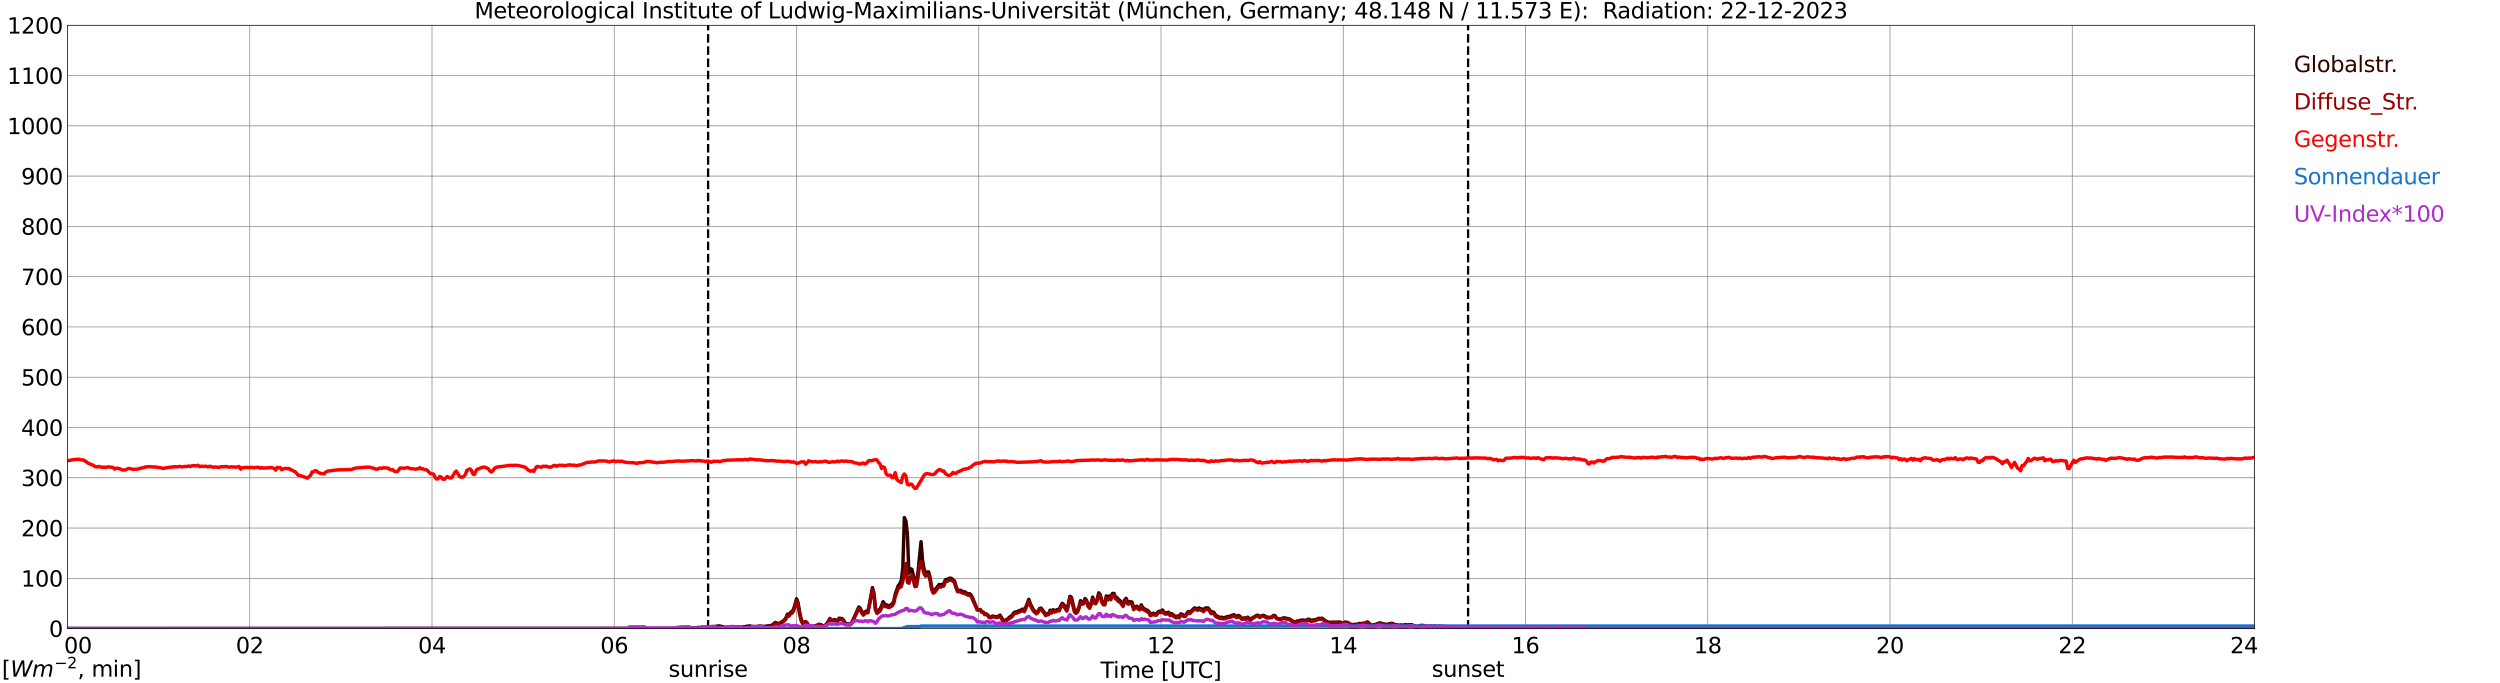 <?xml version="1.0" encoding="utf-8" standalone="no"?>
<!DOCTYPE svg PUBLIC "-//W3C//DTD SVG 1.1//EN"
  "http://www.w3.org/Graphics/SVG/1.1/DTD/svg11.dtd">
<svg xmlns:xlink="http://www.w3.org/1999/xlink" width="1085.4pt" height="296.64pt" viewBox="0 0 1085.4 296.64" xmlns="http://www.w3.org/2000/svg" version="1.1">
 <defs>
  <style type="text/css">*{stroke-linejoin: round; stroke-linecap: butt}</style>
 </defs>
 <g id="figure_1">
  <g id="patch_1">
   <path d="M 0 296.64 
L 1085.4 296.64 
L 1085.4 0 
L 0 0 
z
" style="fill: #ffffff"/>
  </g>
  <g id="axes_1">
   <g id="patch_2">
    <path d="M 29.306 272.909 
L 978.814 272.909 
L 978.814 10.976 
L 29.306 10.976 
z
" style="fill: #ffffff"/>
   </g>
   <g id="patch_3">
    <path d="M 978.814 272.909 
L 978.814 272.909 
L 978.814 10.976 
L 978.814 10.976 
z
" clip-path="url(#p5e0ecae909)" style="fill: #d3d3d3; opacity: 0.25; stroke: #d3d3d3; stroke-linejoin: miter"/>
   </g>
   <g id="matplotlib.axis_1">
    <g id="xtick_1">
     <g id="line2d_1">
      <path d="M 29.306 272.909 
L 29.306 10.976 
" clip-path="url(#p5e0ecae909)" style="fill: none; stroke: #808080; stroke-width: 0.3; stroke-linecap: square"/>
     </g>
     <g id="line2d_2"/>
     <g id="text_1">
      <!--    00 -->
      <g transform="translate(18.733 283.627) scale(0.095 -0.095)">
       <defs>
        <path id="DejaVuSans-20" transform="scale(0.016)"/>
        <path id="DejaVuSans-30" d="M 2034 4250 
Q 1547 4250 1301 3770 
Q 1056 3291 1056 2328 
Q 1056 1369 1301 889 
Q 1547 409 2034 409 
Q 2525 409 2770 889 
Q 3016 1369 3016 2328 
Q 3016 3291 2770 3770 
Q 2525 4250 2034 4250 
z
M 2034 4750 
Q 2819 4750 3233 4129 
Q 3647 3509 3647 2328 
Q 3647 1150 3233 529 
Q 2819 -91 2034 -91 
Q 1250 -91 836 529 
Q 422 1150 422 2328 
Q 422 3509 836 4129 
Q 1250 4750 2034 4750 
z
" transform="scale(0.016)"/>
       </defs>
       <use xlink:href="#DejaVuSans-20"/>
       <use xlink:href="#DejaVuSans-20" transform="translate(31.787 0)"/>
       <use xlink:href="#DejaVuSans-20" transform="translate(63.574 0)"/>
       <use xlink:href="#DejaVuSans-30" transform="translate(95.361 0)"/>
       <use xlink:href="#DejaVuSans-30" transform="translate(158.984 0)"/>
      </g>
     </g>
    </g>
    <g id="xtick_2">
     <g id="line2d_3">
      <path d="M 108.431 272.909 
L 108.431 10.976 
" clip-path="url(#p5e0ecae909)" style="fill: none; stroke: #808080; stroke-width: 0.3; stroke-linecap: square"/>
     </g>
     <g id="line2d_4"/>
     <g id="text_2">
      <!-- 02 -->
      <g transform="translate(102.387 283.627) scale(0.095 -0.095)">
       <defs>
        <path id="DejaVuSans-32" d="M 1228 531 
L 3431 531 
L 3431 0 
L 469 0 
L 469 531 
Q 828 903 1448 1529 
Q 2069 2156 2228 2338 
Q 2531 2678 2651 2914 
Q 2772 3150 2772 3378 
Q 2772 3750 2511 3984 
Q 2250 4219 1831 4219 
Q 1534 4219 1204 4116 
Q 875 4013 500 3803 
L 500 4441 
Q 881 4594 1212 4672 
Q 1544 4750 1819 4750 
Q 2544 4750 2975 4387 
Q 3406 4025 3406 3419 
Q 3406 3131 3298 2873 
Q 3191 2616 2906 2266 
Q 2828 2175 2409 1742 
Q 1991 1309 1228 531 
z
" transform="scale(0.016)"/>
       </defs>
       <use xlink:href="#DejaVuSans-30"/>
       <use xlink:href="#DejaVuSans-32" transform="translate(63.623 0)"/>
      </g>
     </g>
    </g>
    <g id="xtick_3">
     <g id="line2d_5">
      <path d="M 187.557 272.909 
L 187.557 10.976 
" clip-path="url(#p5e0ecae909)" style="fill: none; stroke: #808080; stroke-width: 0.3; stroke-linecap: square"/>
     </g>
     <g id="line2d_6"/>
     <g id="text_3">
      <!-- 04 -->
      <g transform="translate(181.513 283.627) scale(0.095 -0.095)">
       <defs>
        <path id="DejaVuSans-34" d="M 2419 4116 
L 825 1625 
L 2419 1625 
L 2419 4116 
z
M 2253 4666 
L 3047 4666 
L 3047 1625 
L 3713 1625 
L 3713 1100 
L 3047 1100 
L 3047 0 
L 2419 0 
L 2419 1100 
L 313 1100 
L 313 1709 
L 2253 4666 
z
" transform="scale(0.016)"/>
       </defs>
       <use xlink:href="#DejaVuSans-30"/>
       <use xlink:href="#DejaVuSans-34" transform="translate(63.623 0)"/>
      </g>
     </g>
    </g>
    <g id="xtick_4">
     <g id="line2d_7">
      <path d="M 266.683 272.909 
L 266.683 10.976 
" clip-path="url(#p5e0ecae909)" style="fill: none; stroke: #808080; stroke-width: 0.3; stroke-linecap: square"/>
     </g>
     <g id="line2d_8"/>
     <g id="text_4">
      <!-- 06 -->
      <g transform="translate(260.638 283.627) scale(0.095 -0.095)">
       <defs>
        <path id="DejaVuSans-36" d="M 2113 2584 
Q 1688 2584 1439 2293 
Q 1191 2003 1191 1497 
Q 1191 994 1439 701 
Q 1688 409 2113 409 
Q 2538 409 2786 701 
Q 3034 994 3034 1497 
Q 3034 2003 2786 2293 
Q 2538 2584 2113 2584 
z
M 3366 4563 
L 3366 3988 
Q 3128 4100 2886 4159 
Q 2644 4219 2406 4219 
Q 1781 4219 1451 3797 
Q 1122 3375 1075 2522 
Q 1259 2794 1537 2939 
Q 1816 3084 2150 3084 
Q 2853 3084 3261 2657 
Q 3669 2231 3669 1497 
Q 3669 778 3244 343 
Q 2819 -91 2113 -91 
Q 1303 -91 875 529 
Q 447 1150 447 2328 
Q 447 3434 972 4092 
Q 1497 4750 2381 4750 
Q 2619 4750 2861 4703 
Q 3103 4656 3366 4563 
z
" transform="scale(0.016)"/>
       </defs>
       <use xlink:href="#DejaVuSans-30"/>
       <use xlink:href="#DejaVuSans-36" transform="translate(63.623 0)"/>
      </g>
     </g>
    </g>
    <g id="xtick_5">
     <g id="line2d_9">
      <path d="M 345.808 272.909 
L 345.808 10.976 
" clip-path="url(#p5e0ecae909)" style="fill: none; stroke: #808080; stroke-width: 0.3; stroke-linecap: square"/>
     </g>
     <g id="line2d_10"/>
     <g id="text_5">
      <!-- 08 -->
      <g transform="translate(339.764 283.627) scale(0.095 -0.095)">
       <defs>
        <path id="DejaVuSans-38" d="M 2034 2216 
Q 1584 2216 1326 1975 
Q 1069 1734 1069 1313 
Q 1069 891 1326 650 
Q 1584 409 2034 409 
Q 2484 409 2743 651 
Q 3003 894 3003 1313 
Q 3003 1734 2745 1975 
Q 2488 2216 2034 2216 
z
M 1403 2484 
Q 997 2584 770 2862 
Q 544 3141 544 3541 
Q 544 4100 942 4425 
Q 1341 4750 2034 4750 
Q 2731 4750 3128 4425 
Q 3525 4100 3525 3541 
Q 3525 3141 3298 2862 
Q 3072 2584 2669 2484 
Q 3125 2378 3379 2068 
Q 3634 1759 3634 1313 
Q 3634 634 3220 271 
Q 2806 -91 2034 -91 
Q 1263 -91 848 271 
Q 434 634 434 1313 
Q 434 1759 690 2068 
Q 947 2378 1403 2484 
z
M 1172 3481 
Q 1172 3119 1398 2916 
Q 1625 2713 2034 2713 
Q 2441 2713 2670 2916 
Q 2900 3119 2900 3481 
Q 2900 3844 2670 4047 
Q 2441 4250 2034 4250 
Q 1625 4250 1398 4047 
Q 1172 3844 1172 3481 
z
" transform="scale(0.016)"/>
       </defs>
       <use xlink:href="#DejaVuSans-30"/>
       <use xlink:href="#DejaVuSans-38" transform="translate(63.623 0)"/>
      </g>
     </g>
    </g>
    <g id="xtick_6">
     <g id="line2d_11">
      <path d="M 424.934 272.909 
L 424.934 10.976 
" clip-path="url(#p5e0ecae909)" style="fill: none; stroke: #808080; stroke-width: 0.3; stroke-linecap: square"/>
     </g>
     <g id="line2d_12"/>
     <g id="text_6">
      <!-- 10 -->
      <g transform="translate(418.89 283.627) scale(0.095 -0.095)">
       <defs>
        <path id="DejaVuSans-31" d="M 794 531 
L 1825 531 
L 1825 4091 
L 703 3866 
L 703 4441 
L 1819 4666 
L 2450 4666 
L 2450 531 
L 3481 531 
L 3481 0 
L 794 0 
L 794 531 
z
" transform="scale(0.016)"/>
       </defs>
       <use xlink:href="#DejaVuSans-31"/>
       <use xlink:href="#DejaVuSans-30" transform="translate(63.623 0)"/>
      </g>
     </g>
    </g>
    <g id="xtick_7">
     <g id="line2d_13">
      <path d="M 504.06 272.909 
L 504.06 10.976 
" clip-path="url(#p5e0ecae909)" style="fill: none; stroke: #808080; stroke-width: 0.3; stroke-linecap: square"/>
     </g>
     <g id="line2d_14"/>
     <g id="text_7">
      <!-- 12 -->
      <g transform="translate(498.015 283.627) scale(0.095 -0.095)">
       <use xlink:href="#DejaVuSans-31"/>
       <use xlink:href="#DejaVuSans-32" transform="translate(63.623 0)"/>
      </g>
     </g>
    </g>
    <g id="xtick_8">
     <g id="line2d_15">
      <path d="M 583.185 272.909 
L 583.185 10.976 
" clip-path="url(#p5e0ecae909)" style="fill: none; stroke: #808080; stroke-width: 0.3; stroke-linecap: square"/>
     </g>
     <g id="line2d_16"/>
     <g id="text_8">
      <!-- 14 -->
      <g transform="translate(577.141 283.627) scale(0.095 -0.095)">
       <use xlink:href="#DejaVuSans-31"/>
       <use xlink:href="#DejaVuSans-34" transform="translate(63.623 0)"/>
      </g>
     </g>
    </g>
    <g id="xtick_9">
     <g id="line2d_17">
      <path d="M 662.311 272.909 
L 662.311 10.976 
" clip-path="url(#p5e0ecae909)" style="fill: none; stroke: #808080; stroke-width: 0.3; stroke-linecap: square"/>
     </g>
     <g id="line2d_18"/>
     <g id="text_9">
      <!-- 16 -->
      <g transform="translate(656.267 283.627) scale(0.095 -0.095)">
       <use xlink:href="#DejaVuSans-31"/>
       <use xlink:href="#DejaVuSans-36" transform="translate(63.623 0)"/>
      </g>
     </g>
    </g>
    <g id="xtick_10">
     <g id="line2d_19">
      <path d="M 741.437 272.909 
L 741.437 10.976 
" clip-path="url(#p5e0ecae909)" style="fill: none; stroke: #808080; stroke-width: 0.3; stroke-linecap: square"/>
     </g>
     <g id="line2d_20"/>
     <g id="text_10">
      <!-- 18 -->
      <g transform="translate(735.392 283.627) scale(0.095 -0.095)">
       <use xlink:href="#DejaVuSans-31"/>
       <use xlink:href="#DejaVuSans-38" transform="translate(63.623 0)"/>
      </g>
     </g>
    </g>
    <g id="xtick_11">
     <g id="line2d_21">
      <path d="M 820.562 272.909 
L 820.562 10.976 
" clip-path="url(#p5e0ecae909)" style="fill: none; stroke: #808080; stroke-width: 0.3; stroke-linecap: square"/>
     </g>
     <g id="line2d_22"/>
     <g id="text_11">
      <!-- 20 -->
      <g transform="translate(814.518 283.627) scale(0.095 -0.095)">
       <use xlink:href="#DejaVuSans-32"/>
       <use xlink:href="#DejaVuSans-30" transform="translate(63.623 0)"/>
      </g>
     </g>
    </g>
    <g id="xtick_12">
     <g id="line2d_23">
      <path d="M 899.688 272.909 
L 899.688 10.976 
" clip-path="url(#p5e0ecae909)" style="fill: none; stroke: #808080; stroke-width: 0.3; stroke-linecap: square"/>
     </g>
     <g id="line2d_24"/>
     <g id="text_12">
      <!-- 22 -->
      <g transform="translate(893.644 283.627) scale(0.095 -0.095)">
       <use xlink:href="#DejaVuSans-32"/>
       <use xlink:href="#DejaVuSans-32" transform="translate(63.623 0)"/>
      </g>
     </g>
    </g>
    <g id="xtick_13">
     <g id="line2d_25">
      <path d="M 978.814 272.909 
L 978.814 10.976 
" clip-path="url(#p5e0ecae909)" style="fill: none; stroke: #808080; stroke-width: 0.3; stroke-linecap: square"/>
     </g>
     <g id="line2d_26"/>
     <g id="text_13">
      <!-- 24    -->
      <g transform="translate(968.241 283.627) scale(0.095 -0.095)">
       <use xlink:href="#DejaVuSans-32"/>
       <use xlink:href="#DejaVuSans-34" transform="translate(63.623 0)"/>
       <use xlink:href="#DejaVuSans-20" transform="translate(127.246 0)"/>
       <use xlink:href="#DejaVuSans-20" transform="translate(159.033 0)"/>
       <use xlink:href="#DejaVuSans-20" transform="translate(190.82 0)"/>
      </g>
     </g>
    </g>
    <g id="text_14">
     <!-- Time [UTC] -->
     <g transform="translate(477.806 294.322) scale(0.095 -0.095)">
      <defs>
       <path id="DejaVuSans-54" d="M -19 4666 
L 3928 4666 
L 3928 4134 
L 2272 4134 
L 2272 0 
L 1638 0 
L 1638 4134 
L -19 4134 
L -19 4666 
z
" transform="scale(0.016)"/>
       <path id="DejaVuSans-69" d="M 603 3500 
L 1178 3500 
L 1178 0 
L 603 0 
L 603 3500 
z
M 603 4863 
L 1178 4863 
L 1178 4134 
L 603 4134 
L 603 4863 
z
" transform="scale(0.016)"/>
       <path id="DejaVuSans-6d" d="M 3328 2828 
Q 3544 3216 3844 3400 
Q 4144 3584 4550 3584 
Q 5097 3584 5394 3201 
Q 5691 2819 5691 2113 
L 5691 0 
L 5113 0 
L 5113 2094 
Q 5113 2597 4934 2840 
Q 4756 3084 4391 3084 
Q 3944 3084 3684 2787 
Q 3425 2491 3425 1978 
L 3425 0 
L 2847 0 
L 2847 2094 
Q 2847 2600 2669 2842 
Q 2491 3084 2119 3084 
Q 1678 3084 1418 2786 
Q 1159 2488 1159 1978 
L 1159 0 
L 581 0 
L 581 3500 
L 1159 3500 
L 1159 2956 
Q 1356 3278 1631 3431 
Q 1906 3584 2284 3584 
Q 2666 3584 2933 3390 
Q 3200 3197 3328 2828 
z
" transform="scale(0.016)"/>
       <path id="DejaVuSans-65" d="M 3597 1894 
L 3597 1613 
L 953 1613 
Q 991 1019 1311 708 
Q 1631 397 2203 397 
Q 2534 397 2845 478 
Q 3156 559 3463 722 
L 3463 178 
Q 3153 47 2828 -22 
Q 2503 -91 2169 -91 
Q 1331 -91 842 396 
Q 353 884 353 1716 
Q 353 2575 817 3079 
Q 1281 3584 2069 3584 
Q 2775 3584 3186 3129 
Q 3597 2675 3597 1894 
z
M 3022 2063 
Q 3016 2534 2758 2815 
Q 2500 3097 2075 3097 
Q 1594 3097 1305 2825 
Q 1016 2553 972 2059 
L 3022 2063 
z
" transform="scale(0.016)"/>
       <path id="DejaVuSans-5b" d="M 550 4863 
L 1875 4863 
L 1875 4416 
L 1125 4416 
L 1125 -397 
L 1875 -397 
L 1875 -844 
L 550 -844 
L 550 4863 
z
" transform="scale(0.016)"/>
       <path id="DejaVuSans-55" d="M 556 4666 
L 1191 4666 
L 1191 1831 
Q 1191 1081 1462 751 
Q 1734 422 2344 422 
Q 2950 422 3222 751 
Q 3494 1081 3494 1831 
L 3494 4666 
L 4128 4666 
L 4128 1753 
Q 4128 841 3676 375 
Q 3225 -91 2344 -91 
Q 1459 -91 1007 375 
Q 556 841 556 1753 
L 556 4666 
z
" transform="scale(0.016)"/>
       <path id="DejaVuSans-43" d="M 4122 4306 
L 4122 3641 
Q 3803 3938 3442 4084 
Q 3081 4231 2675 4231 
Q 1875 4231 1450 3742 
Q 1025 3253 1025 2328 
Q 1025 1406 1450 917 
Q 1875 428 2675 428 
Q 3081 428 3442 575 
Q 3803 722 4122 1019 
L 4122 359 
Q 3791 134 3420 21 
Q 3050 -91 2638 -91 
Q 1578 -91 968 557 
Q 359 1206 359 2328 
Q 359 3453 968 4101 
Q 1578 4750 2638 4750 
Q 3056 4750 3426 4639 
Q 3797 4528 4122 4306 
z
" transform="scale(0.016)"/>
       <path id="DejaVuSans-5d" d="M 1947 4863 
L 1947 -844 
L 622 -844 
L 622 -397 
L 1369 -397 
L 1369 4416 
L 622 4416 
L 622 4863 
L 1947 4863 
z
" transform="scale(0.016)"/>
      </defs>
      <use xlink:href="#DejaVuSans-54"/>
      <use xlink:href="#DejaVuSans-69" transform="translate(57.959 0)"/>
      <use xlink:href="#DejaVuSans-6d" transform="translate(85.742 0)"/>
      <use xlink:href="#DejaVuSans-65" transform="translate(183.154 0)"/>
      <use xlink:href="#DejaVuSans-20" transform="translate(244.678 0)"/>
      <use xlink:href="#DejaVuSans-5b" transform="translate(276.465 0)"/>
      <use xlink:href="#DejaVuSans-55" transform="translate(315.479 0)"/>
      <use xlink:href="#DejaVuSans-54" transform="translate(388.672 0)"/>
      <use xlink:href="#DejaVuSans-43" transform="translate(443.881 0)"/>
      <use xlink:href="#DejaVuSans-5d" transform="translate(513.705 0)"/>
     </g>
    </g>
   </g>
   <g id="matplotlib.axis_2">
    <g id="ytick_1">
     <g id="line2d_27">
      <path d="M 29.306 272.909 
L 978.814 272.909 
" clip-path="url(#p5e0ecae909)" style="fill: none; stroke: #808080; stroke-width: 0.3; stroke-linecap: square"/>
     </g>
     <g id="line2d_28"/>
     <g id="text_15">
      <!-- 0 -->
      <g transform="translate(21.261 276.518) scale(0.095 -0.095)">
       <use xlink:href="#DejaVuSans-30"/>
      </g>
     </g>
    </g>
    <g id="ytick_2">
     <g id="line2d_29">
      <path d="M 29.306 251.081 
L 978.814 251.081 
" clip-path="url(#p5e0ecae909)" style="fill: none; stroke: #808080; stroke-width: 0.3; stroke-linecap: square"/>
     </g>
     <g id="line2d_30"/>
     <g id="text_16">
      <!-- 100 -->
      <g transform="translate(9.173 254.69) scale(0.095 -0.095)">
       <use xlink:href="#DejaVuSans-31"/>
       <use xlink:href="#DejaVuSans-30" transform="translate(63.623 0)"/>
       <use xlink:href="#DejaVuSans-30" transform="translate(127.246 0)"/>
      </g>
     </g>
    </g>
    <g id="ytick_3">
     <g id="line2d_31">
      <path d="M 29.306 229.253 
L 978.814 229.253 
" clip-path="url(#p5e0ecae909)" style="fill: none; stroke: #808080; stroke-width: 0.3; stroke-linecap: square"/>
     </g>
     <g id="line2d_32"/>
     <g id="text_17">
      <!-- 200 -->
      <g transform="translate(9.173 232.863) scale(0.095 -0.095)">
       <use xlink:href="#DejaVuSans-32"/>
       <use xlink:href="#DejaVuSans-30" transform="translate(63.623 0)"/>
       <use xlink:href="#DejaVuSans-30" transform="translate(127.246 0)"/>
      </g>
     </g>
    </g>
    <g id="ytick_4">
     <g id="line2d_33">
      <path d="M 29.306 207.426 
L 978.814 207.426 
" clip-path="url(#p5e0ecae909)" style="fill: none; stroke: #808080; stroke-width: 0.3; stroke-linecap: square"/>
     </g>
     <g id="line2d_34"/>
     <g id="text_18">
      <!-- 300 -->
      <g transform="translate(9.173 211.035) scale(0.095 -0.095)">
       <defs>
        <path id="DejaVuSans-33" d="M 2597 2516 
Q 3050 2419 3304 2112 
Q 3559 1806 3559 1356 
Q 3559 666 3084 287 
Q 2609 -91 1734 -91 
Q 1441 -91 1130 -33 
Q 819 25 488 141 
L 488 750 
Q 750 597 1062 519 
Q 1375 441 1716 441 
Q 2309 441 2620 675 
Q 2931 909 2931 1356 
Q 2931 1769 2642 2001 
Q 2353 2234 1838 2234 
L 1294 2234 
L 1294 2753 
L 1863 2753 
Q 2328 2753 2575 2939 
Q 2822 3125 2822 3475 
Q 2822 3834 2567 4026 
Q 2313 4219 1838 4219 
Q 1578 4219 1281 4162 
Q 984 4106 628 3988 
L 628 4550 
Q 988 4650 1302 4700 
Q 1616 4750 1894 4750 
Q 2613 4750 3031 4423 
Q 3450 4097 3450 3541 
Q 3450 3153 3228 2886 
Q 3006 2619 2597 2516 
z
" transform="scale(0.016)"/>
       </defs>
       <use xlink:href="#DejaVuSans-33"/>
       <use xlink:href="#DejaVuSans-30" transform="translate(63.623 0)"/>
       <use xlink:href="#DejaVuSans-30" transform="translate(127.246 0)"/>
      </g>
     </g>
    </g>
    <g id="ytick_5">
     <g id="line2d_35">
      <path d="M 29.306 185.598 
L 978.814 185.598 
" clip-path="url(#p5e0ecae909)" style="fill: none; stroke: #808080; stroke-width: 0.3; stroke-linecap: square"/>
     </g>
     <g id="line2d_36"/>
     <g id="text_19">
      <!-- 400 -->
      <g transform="translate(9.173 189.207) scale(0.095 -0.095)">
       <use xlink:href="#DejaVuSans-34"/>
       <use xlink:href="#DejaVuSans-30" transform="translate(63.623 0)"/>
       <use xlink:href="#DejaVuSans-30" transform="translate(127.246 0)"/>
      </g>
     </g>
    </g>
    <g id="ytick_6">
     <g id="line2d_37">
      <path d="M 29.306 163.77 
L 978.814 163.77 
" clip-path="url(#p5e0ecae909)" style="fill: none; stroke: #808080; stroke-width: 0.3; stroke-linecap: square"/>
     </g>
     <g id="line2d_38"/>
     <g id="text_20">
      <!-- 500 -->
      <g transform="translate(9.173 167.379) scale(0.095 -0.095)">
       <defs>
        <path id="DejaVuSans-35" d="M 691 4666 
L 3169 4666 
L 3169 4134 
L 1269 4134 
L 1269 2991 
Q 1406 3038 1543 3061 
Q 1681 3084 1819 3084 
Q 2600 3084 3056 2656 
Q 3513 2228 3513 1497 
Q 3513 744 3044 326 
Q 2575 -91 1722 -91 
Q 1428 -91 1123 -41 
Q 819 9 494 109 
L 494 744 
Q 775 591 1075 516 
Q 1375 441 1709 441 
Q 2250 441 2565 725 
Q 2881 1009 2881 1497 
Q 2881 1984 2565 2268 
Q 2250 2553 1709 2553 
Q 1456 2553 1204 2497 
Q 953 2441 691 2322 
L 691 4666 
z
" transform="scale(0.016)"/>
       </defs>
       <use xlink:href="#DejaVuSans-35"/>
       <use xlink:href="#DejaVuSans-30" transform="translate(63.623 0)"/>
       <use xlink:href="#DejaVuSans-30" transform="translate(127.246 0)"/>
      </g>
     </g>
    </g>
    <g id="ytick_7">
     <g id="line2d_39">
      <path d="M 29.306 141.942 
L 978.814 141.942 
" clip-path="url(#p5e0ecae909)" style="fill: none; stroke: #808080; stroke-width: 0.3; stroke-linecap: square"/>
     </g>
     <g id="line2d_40"/>
     <g id="text_21">
      <!-- 600 -->
      <g transform="translate(9.173 145.551) scale(0.095 -0.095)">
       <use xlink:href="#DejaVuSans-36"/>
       <use xlink:href="#DejaVuSans-30" transform="translate(63.623 0)"/>
       <use xlink:href="#DejaVuSans-30" transform="translate(127.246 0)"/>
      </g>
     </g>
    </g>
    <g id="ytick_8">
     <g id="line2d_41">
      <path d="M 29.306 120.114 
L 978.814 120.114 
" clip-path="url(#p5e0ecae909)" style="fill: none; stroke: #808080; stroke-width: 0.3; stroke-linecap: square"/>
     </g>
     <g id="line2d_42"/>
     <g id="text_22">
      <!-- 700 -->
      <g transform="translate(9.173 123.724) scale(0.095 -0.095)">
       <defs>
        <path id="DejaVuSans-37" d="M 525 4666 
L 3525 4666 
L 3525 4397 
L 1831 0 
L 1172 0 
L 2766 4134 
L 525 4134 
L 525 4666 
z
" transform="scale(0.016)"/>
       </defs>
       <use xlink:href="#DejaVuSans-37"/>
       <use xlink:href="#DejaVuSans-30" transform="translate(63.623 0)"/>
       <use xlink:href="#DejaVuSans-30" transform="translate(127.246 0)"/>
      </g>
     </g>
    </g>
    <g id="ytick_9">
     <g id="line2d_43">
      <path d="M 29.306 98.287 
L 978.814 98.287 
" clip-path="url(#p5e0ecae909)" style="fill: none; stroke: #808080; stroke-width: 0.3; stroke-linecap: square"/>
     </g>
     <g id="line2d_44"/>
     <g id="text_23">
      <!-- 800 -->
      <g transform="translate(9.173 101.896) scale(0.095 -0.095)">
       <use xlink:href="#DejaVuSans-38"/>
       <use xlink:href="#DejaVuSans-30" transform="translate(63.623 0)"/>
       <use xlink:href="#DejaVuSans-30" transform="translate(127.246 0)"/>
      </g>
     </g>
    </g>
    <g id="ytick_10">
     <g id="line2d_45">
      <path d="M 29.306 76.459 
L 978.814 76.459 
" clip-path="url(#p5e0ecae909)" style="fill: none; stroke: #808080; stroke-width: 0.3; stroke-linecap: square"/>
     </g>
     <g id="line2d_46"/>
     <g id="text_24">
      <!-- 900 -->
      <g transform="translate(9.173 80.068) scale(0.095 -0.095)">
       <defs>
        <path id="DejaVuSans-39" d="M 703 97 
L 703 672 
Q 941 559 1184 500 
Q 1428 441 1663 441 
Q 2288 441 2617 861 
Q 2947 1281 2994 2138 
Q 2813 1869 2534 1725 
Q 2256 1581 1919 1581 
Q 1219 1581 811 2004 
Q 403 2428 403 3163 
Q 403 3881 828 4315 
Q 1253 4750 1959 4750 
Q 2769 4750 3195 4129 
Q 3622 3509 3622 2328 
Q 3622 1225 3098 567 
Q 2575 -91 1691 -91 
Q 1453 -91 1209 -44 
Q 966 3 703 97 
z
M 1959 2075 
Q 2384 2075 2632 2365 
Q 2881 2656 2881 3163 
Q 2881 3666 2632 3958 
Q 2384 4250 1959 4250 
Q 1534 4250 1286 3958 
Q 1038 3666 1038 3163 
Q 1038 2656 1286 2365 
Q 1534 2075 1959 2075 
z
" transform="scale(0.016)"/>
       </defs>
       <use xlink:href="#DejaVuSans-39"/>
       <use xlink:href="#DejaVuSans-30" transform="translate(63.623 0)"/>
       <use xlink:href="#DejaVuSans-30" transform="translate(127.246 0)"/>
      </g>
     </g>
    </g>
    <g id="ytick_11">
     <g id="line2d_47">
      <path d="M 29.306 54.631 
L 978.814 54.631 
" clip-path="url(#p5e0ecae909)" style="fill: none; stroke: #808080; stroke-width: 0.3; stroke-linecap: square"/>
     </g>
     <g id="line2d_48"/>
     <g id="text_25">
      <!-- 1000 -->
      <g transform="translate(3.128 58.24) scale(0.095 -0.095)">
       <use xlink:href="#DejaVuSans-31"/>
       <use xlink:href="#DejaVuSans-30" transform="translate(63.623 0)"/>
       <use xlink:href="#DejaVuSans-30" transform="translate(127.246 0)"/>
       <use xlink:href="#DejaVuSans-30" transform="translate(190.869 0)"/>
      </g>
     </g>
    </g>
    <g id="ytick_12">
     <g id="line2d_49">
      <path d="M 29.306 32.803 
L 978.814 32.803 
" clip-path="url(#p5e0ecae909)" style="fill: none; stroke: #808080; stroke-width: 0.3; stroke-linecap: square"/>
     </g>
     <g id="line2d_50"/>
     <g id="text_26">
      <!-- 1100 -->
      <g transform="translate(3.128 36.413) scale(0.095 -0.095)">
       <use xlink:href="#DejaVuSans-31"/>
       <use xlink:href="#DejaVuSans-31" transform="translate(63.623 0)"/>
       <use xlink:href="#DejaVuSans-30" transform="translate(127.246 0)"/>
       <use xlink:href="#DejaVuSans-30" transform="translate(190.869 0)"/>
      </g>
     </g>
    </g>
    <g id="ytick_13">
     <g id="line2d_51">
      <path d="M 29.306 10.976 
L 978.814 10.976 
" clip-path="url(#p5e0ecae909)" style="fill: none; stroke: #808080; stroke-width: 0.3; stroke-linecap: square"/>
     </g>
     <g id="line2d_52"/>
     <g id="text_27">
      <!-- 1200 -->
      <g transform="translate(3.128 14.585) scale(0.095 -0.095)">
       <use xlink:href="#DejaVuSans-31"/>
       <use xlink:href="#DejaVuSans-32" transform="translate(63.623 0)"/>
       <use xlink:href="#DejaVuSans-30" transform="translate(127.246 0)"/>
       <use xlink:href="#DejaVuSans-30" transform="translate(190.869 0)"/>
      </g>
     </g>
    </g>
   </g>
   <g id="line2d_53">
    <path d="M 307.432 272.909 
L 307.432 10.976 
" clip-path="url(#p5e0ecae909)" style="fill: none; stroke-dasharray: 3.7,1.6; stroke-dashoffset: 0; stroke: #000000"/>
   </g>
   <g id="line2d_54">
    <path d="M 637.386 272.909 
L 637.386 10.976 
" clip-path="url(#p5e0ecae909)" style="fill: none; stroke-dasharray: 3.7,1.6; stroke-dashoffset: 0; stroke: #000000"/>
   </g>
   <g id="line2d_55">
    <path d="M 29.306 272.909 
L 298.992 272.909 
L 299.652 272.671 
L 301.63 272.518 
L 302.289 272.553 
L 302.949 272.383 
L 303.608 272.45 
L 304.927 272.265 
L 306.905 272.265 
L 308.883 272.215 
L 309.543 272.029 
L 310.861 271.961 
L 312.18 271.726 
L 314.818 272.333 
L 316.136 272.247 
L 319.433 272.232 
L 321.411 272.265 
L 322.071 272.3 
L 322.73 272.114 
L 323.39 272.164 
L 324.049 271.911 
L 324.708 271.894 
L 325.368 271.726 
L 326.686 271.994 
L 328.665 272.062 
L 329.324 271.826 
L 329.983 271.793 
L 331.302 271.961 
L 332.621 271.876 
L 333.28 271.726 
L 333.94 271.776 
L 335.258 271.405 
L 336.577 270.257 
L 337.236 270.46 
L 337.896 270.864 
L 339.874 269.733 
L 340.533 269.176 
L 341.193 268.281 
L 341.852 266.677 
L 342.512 266.88 
L 343.171 265.952 
L 343.83 265.479 
L 344.49 264.619 
L 345.149 262.508 
L 345.808 259.941 
L 346.468 261.58 
L 347.127 265.546 
L 347.787 268.585 
L 348.446 270.222 
L 349.105 270.407 
L 349.765 269.918 
L 350.424 270.781 
L 351.083 271.929 
L 353.062 272.232 
L 353.721 271.726 
L 354.38 271.573 
L 355.699 271.016 
L 356.359 271.219 
L 357.018 271.573 
L 357.677 271.741 
L 358.337 271.438 
L 358.996 270.763 
L 359.655 269.75 
L 360.315 268.502 
L 360.974 269.194 
L 361.634 269.277 
L 362.293 269.008 
L 363.612 269.497 
L 364.271 268.399 
L 365.59 268.552 
L 366.249 269.209 
L 366.909 270.527 
L 367.568 270.796 
L 368.887 270.898 
L 369.546 270.56 
L 370.206 269.497 
L 372.843 263.538 
L 373.502 264.077 
L 374.162 265.496 
L 374.821 266.474 
L 375.481 265.714 
L 376.14 265.328 
L 376.799 265.581 
L 377.459 262.458 
L 378.777 255.13 
L 379.437 257.527 
L 380.096 264.077 
L 380.756 265.614 
L 382.074 264.416 
L 382.734 263.064 
L 383.393 261.242 
L 384.053 262.22 
L 386.031 263.132 
L 387.349 262.187 
L 388.009 261.107 
L 388.668 257.95 
L 389.987 254.253 
L 390.646 253.493 
L 391.306 252.041 
L 391.965 246.707 
L 392.624 224.726 
L 393.284 226.128 
L 393.943 231.648 
L 394.603 249.003 
L 395.262 246.892 
L 395.921 247.196 
L 397.24 252.954 
L 397.899 252.716 
L 398.559 248.379 
L 399.878 235.177 
L 400.537 243.365 
L 401.196 247.06 
L 401.856 248.732 
L 402.515 248.361 
L 403.175 248.311 
L 403.834 250.876 
L 404.493 254.995 
L 405.153 256.667 
L 405.812 256.346 
L 407.131 254.541 
L 407.79 253.729 
L 408.45 254.017 
L 409.109 253.646 
L 409.768 253.611 
L 410.428 251.703 
L 411.087 251.553 
L 412.406 250.994 
L 413.065 251.079 
L 413.725 251.753 
L 414.384 252.194 
L 415.043 254.456 
L 415.703 256.261 
L 416.362 256.414 
L 417.022 256.245 
L 417.681 256.752 
L 419 257.005 
L 419.659 257.562 
L 420.318 257.832 
L 420.978 257.765 
L 421.637 258.339 
L 422.297 259.705 
L 424.275 264.619 
L 424.934 264.837 
L 425.593 264.619 
L 426.253 265.714 
L 426.912 265.767 
L 427.572 266.745 
L 428.231 266.526 
L 428.89 267.116 
L 429.55 267.978 
L 430.209 268.061 
L 430.869 267.454 
L 432.187 267.757 
L 432.847 267.74 
L 433.506 267.572 
L 434.165 267.066 
L 435.484 269.226 
L 436.144 269.462 
L 437.462 268.77 
L 438.122 268.061 
L 439.44 267.133 
L 440.1 266.12 
L 440.759 265.699 
L 441.419 265.631 
L 442.078 265.293 
L 443.397 264.822 
L 444.056 264.416 
L 444.716 265.057 
L 445.375 263.588 
L 446.694 260.212 
L 447.353 262.187 
L 448.672 264.769 
L 449.991 265.985 
L 450.65 265.461 
L 451.309 264.195 
L 451.969 263.994 
L 453.287 265.714 
L 453.947 266.847 
L 454.606 266.424 
L 455.266 266.459 
L 455.925 264.905 
L 456.584 265.664 
L 457.244 264.702 
L 457.903 265.243 
L 459.222 264.568 
L 459.881 264.702 
L 460.541 262.997 
L 461.2 261.934 
L 461.859 262.525 
L 463.178 264.702 
L 463.838 262.255 
L 464.497 258.928 
L 465.156 259.301 
L 466.475 264.804 
L 467.134 265.546 
L 467.794 265.075 
L 468.453 263.553 
L 469.113 260.786 
L 469.772 261.58 
L 470.431 261.545 
L 471.091 259.873 
L 471.75 260.65 
L 472.409 262.541 
L 473.069 263.571 
L 473.728 261.866 
L 474.388 259.249 
L 475.047 261.089 
L 475.706 261.513 
L 476.366 260.111 
L 477.025 257.394 
L 477.685 258.236 
L 478.344 260.685 
L 479.003 261.967 
L 479.663 261.984 
L 480.322 258.727 
L 480.981 259.705 
L 481.641 258.743 
L 482.3 259.502 
L 482.96 257.68 
L 483.619 257.629 
L 484.278 259.131 
L 484.938 259.419 
L 485.597 260.314 
L 486.256 260.701 
L 487.575 262.558 
L 488.235 260.55 
L 488.894 259.773 
L 489.553 261.207 
L 490.213 261.46 
L 490.872 261.192 
L 491.532 261.478 
L 492.191 263.994 
L 493.51 263.2 
L 494.169 263.892 
L 494.828 264.263 
L 495.488 262.593 
L 496.147 263.824 
L 496.807 264.313 
L 498.125 264.972 
L 498.785 265.496 
L 499.444 266.83 
L 500.763 266.238 
L 501.422 266.577 
L 502.082 266.627 
L 502.741 265.647 
L 503.4 265.361 
L 504.06 265.378 
L 504.719 264.822 
L 505.379 265.799 
L 506.038 266.12 
L 506.697 266.02 
L 507.357 265.799 
L 508.016 266.83 
L 508.675 266.424 
L 509.994 267.421 
L 510.654 267.792 
L 511.313 267.421 
L 511.972 267.792 
L 512.632 266.526 
L 513.291 266.712 
L 513.95 267.183 
L 514.61 267.301 
L 515.269 266.273 
L 515.929 265.496 
L 516.588 265.867 
L 518.566 263.942 
L 519.885 264.348 
L 520.544 263.927 
L 521.204 264.28 
L 521.863 264.381 
L 522.522 264.972 
L 523.182 264.06 
L 523.841 263.909 
L 524.501 263.959 
L 525.16 264.754 
L 525.819 265.749 
L 526.479 265.614 
L 527.138 266.02 
L 527.797 267.168 
L 529.116 267.808 
L 529.776 268.181 
L 530.435 267.943 
L 531.094 268.214 
L 531.754 268.163 
L 532.413 267.843 
L 533.732 267.622 
L 535.051 267.083 
L 535.71 266.88 
L 537.029 267.725 
L 537.688 267.183 
L 538.348 267.572 
L 539.007 268.399 
L 539.666 268.502 
L 540.326 268.196 
L 540.985 268.585 
L 541.644 267.96 
L 542.304 268.399 
L 542.963 269.023 
L 543.623 268.349 
L 545.601 267.151 
L 546.26 267.133 
L 546.919 267.757 
L 548.238 267.133 
L 548.898 267.286 
L 549.557 267.74 
L 550.216 267.96 
L 551.535 268.028 
L 552.195 267.875 
L 552.854 267.201 
L 553.513 267.218 
L 554.173 268.314 
L 554.832 268.585 
L 556.151 268.77 
L 556.81 268.399 
L 557.47 268.214 
L 560.107 268.805 
L 560.766 269.429 
L 561.426 269.768 
L 562.085 269.953 
L 562.745 269.936 
L 563.404 269.547 
L 564.063 269.53 
L 564.723 269.277 
L 565.382 269.159 
L 566.701 269.327 
L 567.36 269.194 
L 568.02 268.805 
L 568.679 268.956 
L 569.338 269.598 
L 569.998 269.159 
L 571.317 269.058 
L 571.976 268.652 
L 572.635 268.434 
L 573.295 268.517 
L 573.954 268.399 
L 574.613 268.838 
L 575.273 269.447 
L 575.932 269.7 
L 576.592 270.189 
L 581.867 270.071 
L 582.526 270.61 
L 583.185 270.543 
L 583.845 270.071 
L 585.164 270.239 
L 585.823 270.763 
L 586.482 271.034 
L 587.801 271.219 
L 588.46 270.999 
L 589.12 271.117 
L 589.779 270.796 
L 590.439 270.645 
L 591.098 270.966 
L 591.757 270.543 
L 592.417 270.796 
L 593.076 270.207 
L 593.736 270.021 
L 595.054 271.219 
L 595.714 271.42 
L 597.692 270.949 
L 599.011 270.392 
L 600.329 270.796 
L 601.648 271.049 
L 602.307 271.101 
L 602.967 270.813 
L 604.286 270.61 
L 604.945 270.831 
L 605.604 271.202 
L 607.582 271.42 
L 608.242 271.302 
L 608.901 271.455 
L 610.22 271.184 
L 610.879 271.355 
L 611.539 271.252 
L 612.198 271.287 
L 612.858 271.184 
L 613.517 271.523 
L 614.176 271.676 
L 614.836 271.944 
L 615.495 271.961 
L 616.814 271.505 
L 618.133 271.555 
L 619.451 271.894 
L 620.111 271.876 
L 620.77 271.691 
L 622.089 271.944 
L 622.748 271.741 
L 624.067 272.012 
L 624.726 271.876 
L 628.683 272.097 
L 643.848 272.45 
L 644.508 272.909 
L 978.154 272.909 
L 978.154 272.909 
" clip-path="url(#p5e0ecae909)" style="fill: none; stroke: #330000; stroke-width: 1.5; stroke-linecap: square"/>
   </g>
   <g id="line2d_56">
    <path d="M 29.306 272.909 
L 301.63 272.826 
L 309.543 272.405 
L 310.202 272.448 
L 312.18 272.154 
L 314.818 272.573 
L 317.455 272.49 
L 319.433 272.448 
L 320.093 272.531 
L 321.411 272.531 
L 323.39 272.658 
L 325.368 272.363 
L 326.027 272.531 
L 326.686 272.531 
L 327.346 272.699 
L 328.665 272.614 
L 329.983 272.363 
L 331.302 272.531 
L 333.94 272.28 
L 334.599 272.112 
L 335.918 271.272 
L 336.577 270.685 
L 337.236 270.767 
L 337.896 271.104 
L 339.215 270.431 
L 339.874 270.097 
L 340.533 269.552 
L 341.193 268.794 
L 341.852 267.157 
L 342.512 267.493 
L 343.171 266.611 
L 343.83 266.234 
L 344.49 265.354 
L 345.149 263.337 
L 345.808 260.904 
L 346.468 262.667 
L 347.127 266.529 
L 347.787 269.384 
L 348.446 270.767 
L 349.105 270.853 
L 349.765 269.844 
L 350.424 270.431 
L 351.083 271.649 
L 351.743 271.859 
L 352.402 271.944 
L 353.062 272.154 
L 353.721 271.817 
L 354.38 271.734 
L 355.699 271.189 
L 356.359 271.357 
L 357.018 271.649 
L 357.677 271.817 
L 358.337 271.481 
L 358.996 270.811 
L 360.315 268.753 
L 360.974 269.425 
L 361.634 269.508 
L 362.293 269.298 
L 363.612 269.844 
L 364.271 268.838 
L 365.59 269.006 
L 366.249 269.676 
L 366.909 271.021 
L 367.568 271.272 
L 368.227 271.23 
L 368.887 271.357 
L 369.546 270.977 
L 370.206 269.886 
L 370.865 268.334 
L 372.184 265.688 
L 372.843 264.219 
L 373.502 264.809 
L 374.162 266.192 
L 374.821 267.074 
L 376.14 265.9 
L 376.799 266.066 
L 378.777 255.992 
L 379.437 258.638 
L 380.096 264.891 
L 380.756 266.319 
L 382.074 265.269 
L 382.734 264.01 
L 383.393 262.373 
L 384.053 263.213 
L 386.031 263.8 
L 387.349 263.003 
L 388.009 261.995 
L 388.668 259.098 
L 389.987 255.447 
L 391.306 254.65 
L 391.965 252.382 
L 392.624 248.94 
L 393.284 244.659 
L 393.943 252.803 
L 394.603 253.222 
L 395.262 250.452 
L 395.921 249.863 
L 397.24 254.691 
L 397.899 254.565 
L 398.559 250.786 
L 399.218 245.541 
L 399.878 243.904 
L 401.196 249.108 
L 401.856 250.199 
L 402.515 249.529 
L 403.175 249.529 
L 403.834 252.089 
L 404.493 255.992 
L 405.153 257.503 
L 405.812 257.169 
L 407.131 255.364 
L 407.79 254.65 
L 408.45 254.901 
L 409.109 254.523 
L 409.768 254.44 
L 410.428 252.55 
L 411.087 252.382 
L 412.406 251.836 
L 413.065 251.878 
L 414.384 252.886 
L 415.043 255.11 
L 415.703 256.833 
L 416.362 256.957 
L 417.022 256.916 
L 417.681 257.42 
L 419 257.671 
L 419.659 258.134 
L 420.318 258.385 
L 420.978 258.426 
L 421.637 258.93 
L 423.615 263.296 
L 424.275 264.85 
L 424.934 264.933 
L 425.593 264.765 
L 426.253 265.815 
L 426.912 265.815 
L 427.572 266.823 
L 428.231 266.697 
L 428.89 267.242 
L 429.55 268.166 
L 430.209 268.207 
L 430.869 267.747 
L 432.187 267.998 
L 432.847 268.124 
L 433.506 267.915 
L 434.165 267.452 
L 434.825 268.67 
L 435.484 269.593 
L 436.144 269.844 
L 437.462 269.089 
L 438.781 268.124 
L 439.44 267.703 
L 440.1 266.697 
L 440.759 266.278 
L 441.419 266.192 
L 443.397 265.354 
L 444.056 264.933 
L 444.716 265.564 
L 445.375 264.095 
L 446.034 262.331 
L 446.694 260.989 
L 447.353 262.918 
L 448.672 265.311 
L 449.991 266.529 
L 450.65 265.941 
L 451.309 264.597 
L 451.969 264.514 
L 453.287 266.192 
L 453.947 267.242 
L 454.606 266.948 
L 455.266 266.865 
L 455.925 265.437 
L 456.584 266.151 
L 457.244 265.269 
L 457.903 265.732 
L 458.563 265.52 
L 459.222 265.101 
L 459.881 265.228 
L 460.541 263.549 
L 461.2 262.458 
L 461.859 263.296 
L 463.178 265.311 
L 463.838 262.792 
L 464.497 259.517 
L 465.156 260.275 
L 466.475 265.732 
L 467.134 266.319 
L 467.794 265.815 
L 468.453 264.095 
L 469.113 261.491 
L 469.772 262.331 
L 470.431 262.163 
L 471.091 260.567 
L 471.75 261.281 
L 472.409 263.296 
L 473.069 264.095 
L 473.728 262.458 
L 474.388 259.897 
L 475.047 261.827 
L 475.706 262.122 
L 476.366 260.735 
L 477.025 258.175 
L 477.685 258.889 
L 478.344 261.449 
L 479.003 262.582 
L 479.663 262.626 
L 480.322 259.517 
L 480.981 260.484 
L 481.641 259.476 
L 482.3 260.358 
L 482.96 258.385 
L 483.619 258.553 
L 484.278 259.98 
L 484.938 260.316 
L 485.597 261.198 
L 486.256 261.408 
L 487.575 263.296 
L 488.235 261.24 
L 488.894 260.567 
L 489.553 262.163 
L 490.213 262.246 
L 490.872 261.912 
L 491.532 262.204 
L 492.191 264.682 
L 492.85 264.051 
L 493.51 263.759 
L 494.169 264.472 
L 494.828 264.809 
L 495.488 263.171 
L 496.147 264.514 
L 496.807 264.809 
L 498.785 266.066 
L 499.444 267.325 
L 500.763 266.78 
L 501.422 267.074 
L 502.082 267.074 
L 502.741 266.151 
L 503.4 265.9 
L 504.06 265.9 
L 504.719 265.396 
L 505.379 266.36 
L 506.038 266.655 
L 506.697 266.57 
L 507.357 266.319 
L 508.016 267.284 
L 508.675 266.948 
L 509.335 267.493 
L 510.654 268.249 
L 511.313 267.829 
L 511.972 268.249 
L 512.632 267.033 
L 513.291 267.242 
L 513.95 267.62 
L 514.61 267.661 
L 515.929 265.983 
L 516.588 266.36 
L 517.907 265.018 
L 518.566 264.555 
L 519.226 264.64 
L 519.885 264.974 
L 520.544 264.555 
L 521.204 264.891 
L 521.863 264.974 
L 522.522 265.564 
L 523.182 264.682 
L 523.841 264.514 
L 524.501 264.597 
L 525.16 265.354 
L 525.819 266.402 
L 526.479 266.234 
L 527.138 266.611 
L 527.797 267.703 
L 529.776 268.585 
L 530.435 268.417 
L 531.094 268.753 
L 531.754 268.628 
L 532.413 268.334 
L 533.732 268.124 
L 535.71 267.452 
L 537.029 268.207 
L 537.688 267.661 
L 538.348 268.039 
L 539.007 268.794 
L 539.666 268.879 
L 540.326 268.543 
L 540.985 268.921 
L 541.644 268.292 
L 542.963 269.298 
L 543.623 268.585 
L 544.282 268.292 
L 544.941 267.747 
L 545.601 267.493 
L 546.26 267.452 
L 546.919 268.124 
L 547.579 267.661 
L 548.238 267.493 
L 548.898 267.661 
L 549.557 268.083 
L 550.216 268.334 
L 552.195 268.166 
L 552.854 267.452 
L 553.513 267.452 
L 554.173 268.543 
L 554.832 268.794 
L 556.151 268.962 
L 556.81 268.628 
L 557.47 268.502 
L 558.788 268.838 
L 560.107 269.13 
L 560.766 269.72 
L 561.426 270.139 
L 562.085 270.348 
L 562.745 270.39 
L 563.404 269.929 
L 564.063 269.929 
L 564.723 269.676 
L 565.382 269.552 
L 566.701 269.72 
L 567.36 269.593 
L 568.02 269.216 
L 568.679 269.467 
L 569.338 269.971 
L 569.998 269.593 
L 570.657 269.552 
L 571.317 269.384 
L 571.976 269.006 
L 572.635 268.838 
L 573.295 268.879 
L 573.954 268.711 
L 575.932 270.097 
L 576.592 270.558 
L 577.251 270.475 
L 579.229 270.516 
L 579.889 270.39 
L 580.548 270.475 
L 581.867 270.475 
L 582.526 270.977 
L 583.185 270.894 
L 583.845 270.431 
L 585.164 270.599 
L 585.823 271.104 
L 586.482 271.357 
L 587.801 271.481 
L 588.46 271.313 
L 589.12 271.313 
L 589.779 271.062 
L 590.439 270.977 
L 591.098 271.23 
L 591.757 270.853 
L 592.417 271.062 
L 593.076 270.431 
L 593.736 270.348 
L 594.395 271.021 
L 595.054 271.523 
L 595.714 271.691 
L 596.373 271.608 
L 597.032 271.313 
L 597.692 271.23 
L 599.011 270.811 
L 601.648 271.44 
L 602.307 271.398 
L 602.967 271.104 
L 604.286 270.811 
L 605.604 271.481 
L 606.264 271.523 
L 606.923 271.734 
L 608.242 271.734 
L 608.901 271.859 
L 610.22 271.608 
L 610.879 271.734 
L 611.539 271.608 
L 612.858 271.566 
L 613.517 271.903 
L 614.836 272.322 
L 615.495 272.28 
L 616.154 272.027 
L 617.473 271.859 
L 618.133 271.903 
L 618.792 272.112 
L 620.111 272.195 
L 620.77 272.112 
L 625.386 272.322 
L 626.045 272.28 
L 627.364 272.363 
L 629.342 272.448 
L 630.661 272.531 
L 632.639 272.614 
L 633.958 272.614 
L 641.87 272.699 
L 646.486 272.909 
L 978.154 272.909 
L 978.154 272.909 
" clip-path="url(#p5e0ecae909)" style="fill: none; stroke: #990000; stroke-width: 1.5; stroke-linecap: square"/>
   </g>
   <g id="line2d_57">
    <path d="M 29.306 199.984 
L 30.625 199.847 
L 31.284 199.637 
L 33.921 199.397 
L 34.581 199.432 
L 35.24 199.692 
L 35.9 199.646 
L 36.559 199.869 
L 38.537 201.244 
L 39.197 201.429 
L 39.856 201.849 
L 40.515 201.91 
L 41.175 202.56 
L 41.834 202.7 
L 43.153 202.53 
L 43.812 202.818 
L 44.472 202.872 
L 45.131 202.787 
L 45.79 202.94 
L 47.109 202.663 
L 47.768 202.809 
L 48.428 202.829 
L 49.087 202.96 
L 49.747 203.66 
L 50.406 203.296 
L 51.065 203.267 
L 52.384 203.671 
L 53.043 204.027 
L 53.703 204.099 
L 54.362 204.012 
L 55.681 203.433 
L 56.34 203.418 
L 57.659 203.769 
L 59.637 203.682 
L 60.956 203.272 
L 62.275 203.073 
L 62.934 202.754 
L 64.912 202.578 
L 66.89 202.802 
L 67.55 202.658 
L 68.209 202.96 
L 68.869 202.909 
L 70.847 203.346 
L 72.166 203.115 
L 74.144 202.776 
L 74.803 202.787 
L 75.462 202.63 
L 76.781 202.669 
L 78.1 202.488 
L 78.759 202.73 
L 80.078 202.543 
L 81.397 202.477 
L 82.056 202.313 
L 82.716 202.549 
L 83.375 202.191 
L 85.353 202.231 
L 86.013 201.995 
L 86.672 202.61 
L 87.331 202.418 
L 88.65 202.49 
L 89.309 202.396 
L 89.969 202.645 
L 91.288 202.425 
L 91.947 202.733 
L 92.606 202.822 
L 93.266 202.743 
L 95.244 202.909 
L 95.903 202.637 
L 98.541 202.569 
L 99.2 202.787 
L 99.86 202.824 
L 100.519 202.632 
L 101.178 202.772 
L 101.838 202.739 
L 102.497 202.848 
L 103.816 202.532 
L 104.475 203.68 
L 105.135 203.088 
L 106.453 202.988 
L 107.113 202.922 
L 108.431 203.051 
L 109.091 202.872 
L 110.41 203.108 
L 111.069 202.905 
L 111.728 202.951 
L 112.388 202.874 
L 113.047 203.326 
L 113.707 202.984 
L 114.366 203.259 
L 115.025 203.117 
L 115.685 203.193 
L 117.663 202.927 
L 118.982 203.346 
L 119.641 204.11 
L 120.3 202.918 
L 120.96 203.163 
L 121.619 202.981 
L 122.278 203.953 
L 122.938 203.593 
L 123.597 203.39 
L 124.257 203.392 
L 124.916 203.538 
L 125.575 203.416 
L 126.235 203.985 
L 126.894 204.114 
L 127.553 204.586 
L 128.213 204.839 
L 129.532 206.389 
L 130.191 206.419 
L 132.169 207.098 
L 133.488 207.587 
L 134.807 206.404 
L 135.466 204.909 
L 136.125 204.863 
L 136.785 204.317 
L 137.444 204.461 
L 138.104 205.064 
L 138.763 205.391 
L 140.741 205.73 
L 141.4 204.985 
L 142.06 204.634 
L 143.379 204.376 
L 146.676 204.007 
L 152.61 203.835 
L 153.929 203.291 
L 158.544 202.85 
L 160.523 202.805 
L 161.182 203.071 
L 162.501 203.346 
L 163.16 203.704 
L 163.819 203.669 
L 164.479 203.359 
L 165.138 203.204 
L 165.798 203.355 
L 166.457 203.067 
L 168.435 203.239 
L 169.754 204.04 
L 170.413 203.848 
L 171.073 204.501 
L 171.732 204.745 
L 172.391 204.752 
L 173.051 204.108 
L 173.71 203.191 
L 175.688 203.285 
L 177.007 203.008 
L 178.326 203.562 
L 178.985 203.49 
L 179.645 203.54 
L 180.304 203.739 
L 180.963 203.549 
L 181.623 203.507 
L 182.282 203.032 
L 182.941 203.588 
L 183.601 203.499 
L 184.26 203.916 
L 184.92 203.879 
L 185.579 204.293 
L 186.898 205.647 
L 188.216 205.832 
L 188.876 207.216 
L 189.535 207.973 
L 190.195 207.882 
L 190.854 206.899 
L 191.513 207.1 
L 192.173 207.997 
L 192.832 208.141 
L 194.151 206.889 
L 195.47 207.574 
L 196.129 207.406 
L 197.448 205.175 
L 198.107 204.503 
L 199.426 206.779 
L 200.085 207.153 
L 200.745 207.133 
L 201.404 206.782 
L 202.063 205.983 
L 202.723 204.147 
L 203.382 203.924 
L 204.042 203.555 
L 204.701 204.254 
L 205.36 205.876 
L 206.02 205.978 
L 206.679 204.337 
L 207.339 203.63 
L 207.998 203.571 
L 208.657 203.158 
L 209.976 202.765 
L 210.635 202.879 
L 211.954 203.481 
L 212.614 204.365 
L 213.273 204.939 
L 213.932 204.459 
L 214.592 203.416 
L 215.251 202.962 
L 216.57 202.641 
L 217.889 202.532 
L 219.207 202.381 
L 220.526 202.082 
L 224.482 202.032 
L 225.801 202.27 
L 227.12 202.621 
L 227.779 202.733 
L 228.439 203.165 
L 229.098 203.905 
L 229.757 204.361 
L 230.417 204.588 
L 231.076 204.287 
L 231.736 204.688 
L 232.395 203.483 
L 233.054 202.545 
L 233.714 202.567 
L 235.033 202.885 
L 235.692 202.414 
L 236.351 202.543 
L 237.011 202.355 
L 237.67 202.652 
L 238.989 202.842 
L 239.648 202.606 
L 240.308 202.15 
L 240.967 202.054 
L 241.626 202.453 
L 242.286 202.093 
L 242.945 201.973 
L 243.604 202.054 
L 244.264 201.955 
L 244.923 202.226 
L 246.901 201.859 
L 247.561 201.829 
L 248.22 202.023 
L 248.88 201.923 
L 249.539 201.988 
L 250.198 202.226 
L 251.517 201.862 
L 252.176 201.84 
L 254.814 200.757 
L 255.473 200.707 
L 256.133 200.772 
L 256.792 200.519 
L 258.111 200.617 
L 260.089 200.052 
L 260.748 200.163 
L 261.408 200.08 
L 263.386 200.205 
L 264.045 200.469 
L 264.705 200.561 
L 265.364 200.181 
L 266.023 200.231 
L 266.683 200.115 
L 267.342 200.449 
L 268.002 200.246 
L 268.661 200.227 
L 269.32 200.366 
L 269.98 200.179 
L 270.639 200.476 
L 271.958 200.768 
L 275.255 200.91 
L 276.573 201.202 
L 277.233 200.895 
L 278.552 200.882 
L 279.87 200.683 
L 280.53 200.373 
L 281.849 200.34 
L 282.508 200.526 
L 283.167 200.528 
L 283.827 200.74 
L 284.486 200.742 
L 285.145 200.925 
L 286.464 200.67 
L 287.124 200.742 
L 289.102 200.587 
L 289.761 200.401 
L 291.08 200.369 
L 293.058 200.268 
L 293.717 200.131 
L 296.355 200.233 
L 300.971 199.974 
L 302.289 200.153 
L 302.949 199.891 
L 303.608 200.059 
L 304.267 200.054 
L 304.927 200.198 
L 305.586 200.124 
L 306.246 200.434 
L 306.905 200.17 
L 308.224 200.373 
L 308.883 200.703 
L 309.543 200.297 
L 311.521 200.273 
L 312.839 200.369 
L 314.158 199.915 
L 314.818 199.958 
L 315.477 199.788 
L 321.411 199.616 
L 322.73 199.681 
L 323.39 199.417 
L 324.708 199.677 
L 325.368 199.303 
L 326.686 199.415 
L 328.005 199.548 
L 328.665 199.696 
L 329.324 199.583 
L 333.28 200.072 
L 334.599 199.958 
L 335.918 199.98 
L 337.236 200.244 
L 337.896 200.161 
L 340.533 200.408 
L 341.193 200.273 
L 342.512 200.314 
L 343.83 200.663 
L 344.49 200.534 
L 345.149 200.772 
L 345.808 201.176 
L 346.468 201.104 
L 347.787 200.532 
L 349.105 200.506 
L 349.765 201.53 
L 350.424 200.93 
L 351.083 200.039 
L 351.743 200.329 
L 353.062 200.493 
L 353.721 200.375 
L 355.04 200.628 
L 355.699 200.462 
L 356.359 200.554 
L 358.337 200.218 
L 358.996 200.39 
L 359.655 200.718 
L 360.315 200.683 
L 361.634 200.428 
L 362.293 200.559 
L 362.952 200.502 
L 363.612 200.183 
L 364.271 200.438 
L 364.93 200.216 
L 365.59 200.122 
L 366.249 200.257 
L 367.568 200.187 
L 368.227 200.338 
L 369.546 200.395 
L 370.206 200.543 
L 370.865 200.956 
L 372.184 201.071 
L 372.843 201.368 
L 373.502 201.471 
L 374.162 201.146 
L 374.821 201.03 
L 375.481 201.434 
L 376.14 201.2 
L 376.799 200.259 
L 377.459 199.945 
L 378.118 200.035 
L 380.096 199.574 
L 380.756 199.705 
L 381.415 200.777 
L 382.074 201.449 
L 382.734 203.394 
L 383.393 202.693 
L 384.053 203.045 
L 384.712 205.69 
L 385.371 206.323 
L 386.69 206.349 
L 387.349 207.41 
L 388.009 207.271 
L 388.668 205.21 
L 389.328 208.161 
L 389.987 208.731 
L 391.306 209.523 
L 391.965 206.736 
L 392.624 205.788 
L 393.284 206.583 
L 393.943 210.246 
L 394.603 210.547 
L 395.262 210.143 
L 395.921 210.32 
L 396.581 211.317 
L 397.24 212.081 
L 397.899 211.894 
L 401.196 206.369 
L 401.856 205.754 
L 402.515 205.59 
L 404.493 206.029 
L 405.153 206.018 
L 405.812 205.799 
L 406.471 204.889 
L 407.79 203.837 
L 408.45 204.023 
L 409.109 204.544 
L 409.768 204.498 
L 410.428 205.609 
L 411.746 206.435 
L 412.406 206.435 
L 413.065 205.937 
L 413.725 205.105 
L 414.384 205.476 
L 415.043 205.507 
L 415.703 204.931 
L 416.362 204.725 
L 418.34 203.75 
L 420.318 203.416 
L 420.978 202.988 
L 421.637 202.704 
L 422.297 202.049 
L 423.615 201.161 
L 424.934 201.058 
L 425.593 201.013 
L 426.253 200.696 
L 427.572 200.303 
L 428.231 200.432 
L 430.209 200.447 
L 431.528 200.517 
L 432.847 200.17 
L 433.506 200.104 
L 434.165 200.316 
L 435.484 200.139 
L 436.144 200.24 
L 436.803 200.15 
L 437.462 200.419 
L 438.781 200.408 
L 440.1 200.447 
L 441.419 200.703 
L 442.737 200.692 
L 446.034 200.598 
L 448.672 200.476 
L 449.331 200.375 
L 449.991 200.406 
L 451.969 200.028 
L 452.628 200.473 
L 453.947 200.611 
L 455.266 200.587 
L 455.925 200.602 
L 456.584 200.449 
L 457.903 200.397 
L 459.222 200.41 
L 459.881 200.231 
L 461.2 200.443 
L 463.838 200.148 
L 465.156 200.434 
L 466.475 200.214 
L 467.134 199.984 
L 475.047 199.705 
L 475.706 199.803 
L 476.366 199.646 
L 477.685 199.784 
L 479.003 199.814 
L 479.663 199.587 
L 480.322 199.753 
L 480.981 199.751 
L 481.641 199.886 
L 482.3 199.775 
L 483.619 199.921 
L 484.278 199.79 
L 484.938 199.81 
L 485.597 199.696 
L 486.256 199.864 
L 487.575 199.666 
L 488.235 199.967 
L 488.894 200.054 
L 489.553 199.853 
L 490.213 200.098 
L 495.488 199.657 
L 496.147 199.642 
L 496.807 199.86 
L 498.125 199.402 
L 498.785 199.768 
L 499.444 199.696 
L 500.103 199.781 
L 502.082 199.633 
L 506.697 199.777 
L 508.016 199.461 
L 508.675 199.5 
L 509.335 199.423 
L 509.994 199.517 
L 510.654 199.428 
L 513.95 199.723 
L 514.61 199.633 
L 515.269 199.657 
L 515.929 199.899 
L 517.247 199.775 
L 518.566 199.877 
L 519.226 199.827 
L 519.885 199.655 
L 521.204 199.901 
L 521.863 199.954 
L 522.522 199.832 
L 523.841 200.316 
L 525.16 200.539 
L 525.819 200.048 
L 526.479 200.294 
L 527.138 200.255 
L 527.797 200.1 
L 529.116 200.24 
L 529.776 200.004 
L 531.754 199.901 
L 532.413 199.747 
L 533.073 199.757 
L 533.732 199.644 
L 534.391 199.736 
L 535.051 199.705 
L 535.71 200.028 
L 537.029 199.838 
L 537.688 200.067 
L 540.985 199.836 
L 541.644 199.969 
L 542.963 199.674 
L 544.282 199.838 
L 544.941 200.307 
L 546.26 200.919 
L 546.919 200.447 
L 547.579 200.956 
L 548.238 201.052 
L 548.898 200.877 
L 549.557 200.851 
L 550.216 200.652 
L 550.876 200.781 
L 551.535 200.473 
L 552.195 200.301 
L 552.854 200.731 
L 553.513 200.84 
L 554.173 200.349 
L 555.491 200.432 
L 556.151 200.467 
L 556.81 200.639 
L 557.47 200.506 
L 558.129 200.513 
L 560.107 200.198 
L 560.766 200.384 
L 561.426 200.205 
L 562.745 200.144 
L 563.404 200.196 
L 564.063 200.026 
L 565.382 200.246 
L 566.042 199.984 
L 566.701 199.978 
L 567.36 200.279 
L 568.679 200.08 
L 569.338 199.884 
L 569.998 200.032 
L 571.317 199.917 
L 571.976 200.013 
L 572.635 199.908 
L 573.954 200.259 
L 574.613 199.984 
L 575.932 200.026 
L 576.592 199.849 
L 578.57 199.707 
L 579.229 199.568 
L 579.889 199.727 
L 581.207 199.653 
L 585.164 199.744 
L 585.823 199.552 
L 586.482 199.602 
L 587.142 199.443 
L 587.801 199.45 
L 588.46 199.258 
L 589.779 199.308 
L 590.439 199.157 
L 591.098 199.286 
L 591.757 199.212 
L 592.417 199.399 
L 593.736 199.452 
L 595.054 199.321 
L 599.67 199.386 
L 600.329 199.238 
L 600.989 199.244 
L 601.648 199.393 
L 602.307 199.218 
L 604.286 199.432 
L 604.945 199.295 
L 605.604 199.33 
L 606.264 199.227 
L 606.923 199.002 
L 607.582 199.308 
L 612.198 199.319 
L 612.858 199.539 
L 613.517 199.338 
L 614.176 199.371 
L 614.836 199.203 
L 615.495 199.234 
L 617.473 199.048 
L 618.792 199.103 
L 620.77 198.987 
L 621.429 199.127 
L 623.408 198.88 
L 624.726 199.105 
L 626.045 199.013 
L 626.705 199.022 
L 627.364 199.223 
L 630.001 199.05 
L 632.639 198.823 
L 633.298 199.026 
L 633.958 199.055 
L 634.617 198.932 
L 635.276 198.998 
L 637.914 198.797 
L 638.573 198.913 
L 639.233 198.81 
L 639.892 198.913 
L 640.552 198.786 
L 643.189 198.86 
L 645.167 198.906 
L 645.827 199.14 
L 647.145 199 
L 647.805 199.389 
L 648.464 199.609 
L 649.783 199.456 
L 650.442 200.063 
L 651.102 199.74 
L 652.42 199.989 
L 653.08 199.79 
L 653.739 198.961 
L 656.377 198.86 
L 657.036 198.627 
L 658.355 198.692 
L 659.014 198.788 
L 659.674 198.635 
L 661.652 198.579 
L 662.311 198.841 
L 663.63 198.788 
L 664.289 198.967 
L 666.267 198.808 
L 666.927 199.048 
L 667.586 198.701 
L 668.246 198.913 
L 669.564 199.463 
L 670.224 199.544 
L 670.883 198.902 
L 671.542 198.729 
L 673.521 198.681 
L 674.18 198.935 
L 674.839 198.76 
L 676.158 198.852 
L 677.477 198.915 
L 678.136 199.122 
L 678.796 199.129 
L 679.455 199.002 
L 680.114 199.011 
L 680.774 199.183 
L 682.092 199.181 
L 683.411 198.862 
L 684.071 199.249 
L 686.049 199.319 
L 686.708 199.594 
L 687.368 199.723 
L 688.027 199.677 
L 688.686 200.052 
L 689.346 201.168 
L 690.005 201.445 
L 690.664 200.626 
L 691.324 200.55 
L 691.983 200.995 
L 692.643 200.504 
L 693.961 199.899 
L 695.28 200.056 
L 695.939 200.262 
L 696.599 200.078 
L 697.258 199.41 
L 697.918 199.083 
L 698.577 199.111 
L 699.236 199.004 
L 699.896 198.585 
L 701.215 198.603 
L 703.193 198.426 
L 703.852 198.223 
L 705.171 198.441 
L 706.49 198.539 
L 707.149 198.491 
L 709.786 198.873 
L 710.446 198.69 
L 711.765 198.631 
L 712.424 198.915 
L 713.083 198.542 
L 715.062 198.69 
L 717.699 198.509 
L 719.018 198.784 
L 719.677 198.422 
L 720.337 198.515 
L 721.655 198.269 
L 722.315 198.302 
L 722.974 198.105 
L 723.633 198.356 
L 724.293 198.459 
L 724.952 198.365 
L 725.612 198.614 
L 726.93 198.144 
L 727.59 198.201 
L 728.249 198.651 
L 728.909 198.406 
L 730.227 198.694 
L 730.887 198.557 
L 732.205 198.793 
L 734.184 198.542 
L 736.162 198.618 
L 736.821 199.026 
L 737.48 198.895 
L 738.14 199.557 
L 738.799 199.266 
L 739.459 199.548 
L 740.777 199.081 
L 741.437 199.074 
L 743.415 199.308 
L 744.734 198.952 
L 745.393 199.096 
L 746.712 198.793 
L 747.371 198.74 
L 748.031 199.05 
L 749.349 198.736 
L 750.668 198.55 
L 751.327 198.86 
L 751.987 198.985 
L 753.965 198.858 
L 754.624 199.061 
L 755.284 198.873 
L 755.943 199.05 
L 756.602 199.068 
L 757.262 198.913 
L 758.581 198.998 
L 759.24 198.662 
L 759.899 199.02 
L 760.559 198.657 
L 761.218 198.461 
L 761.878 198.539 
L 762.537 198.374 
L 763.196 198.424 
L 763.856 198.236 
L 764.515 198.448 
L 765.174 198.422 
L 765.834 198.129 
L 767.153 198.419 
L 767.812 198.644 
L 768.471 198.701 
L 769.131 199.013 
L 769.79 199.05 
L 771.109 198.734 
L 775.065 198.472 
L 775.725 198.751 
L 779.681 198.601 
L 780.34 198.463 
L 781 198.199 
L 781.659 198.273 
L 782.978 198.635 
L 784.296 198.4 
L 784.956 198.35 
L 786.934 198.555 
L 787.593 198.472 
L 788.253 198.681 
L 789.572 198.753 
L 791.55 198.878 
L 792.209 199.02 
L 792.868 198.937 
L 793.528 199.172 
L 794.187 198.777 
L 794.847 199.114 
L 795.506 199.081 
L 796.165 198.906 
L 797.484 199.271 
L 798.143 199.133 
L 798.803 199.498 
L 799.462 199.423 
L 800.122 199.188 
L 800.781 199.14 
L 801.44 199.515 
L 802.1 199.279 
L 802.759 199.292 
L 804.078 198.967 
L 805.397 198.908 
L 806.056 198.456 
L 806.715 198.417 
L 807.375 198.585 
L 808.034 198.302 
L 809.353 198.336 
L 810.012 198.703 
L 811.331 198.769 
L 811.99 198.544 
L 814.628 198.297 
L 815.287 198.419 
L 815.947 198.419 
L 816.606 198.668 
L 817.925 198.326 
L 818.584 198.323 
L 819.244 198.21 
L 820.562 198.356 
L 821.222 198.81 
L 821.881 198.502 
L 823.2 198.764 
L 823.859 198.804 
L 824.519 199.533 
L 825.178 199.133 
L 825.837 199.747 
L 826.497 199.341 
L 827.156 199.332 
L 827.816 200.067 
L 828.475 199.624 
L 829.794 199.024 
L 830.453 199.797 
L 831.112 199.105 
L 831.772 199.546 
L 832.431 199.55 
L 833.091 199.432 
L 833.75 200.035 
L 834.409 199.114 
L 835.069 198.969 
L 835.728 198.703 
L 836.388 198.897 
L 838.366 199.07 
L 839.025 199.69 
L 839.684 199.827 
L 841.003 199.546 
L 842.322 200.227 
L 842.981 199.674 
L 843.641 199.471 
L 844.3 199.563 
L 845.619 198.943 
L 846.278 199.33 
L 846.938 198.926 
L 847.597 199.133 
L 848.256 199.205 
L 848.916 198.697 
L 849.575 199.493 
L 850.235 199.5 
L 850.894 199.188 
L 851.553 199.264 
L 852.213 199.585 
L 853.531 198.858 
L 854.191 198.797 
L 854.85 199.151 
L 855.51 198.838 
L 858.147 199.299 
L 858.806 200.672 
L 859.466 200.766 
L 860.125 199.967 
L 860.785 200.019 
L 861.444 199.153 
L 862.103 198.675 
L 862.763 198.83 
L 863.422 198.607 
L 864.082 198.895 
L 864.741 198.537 
L 865.4 198.688 
L 866.719 199.21 
L 867.378 199.762 
L 868.038 200.011 
L 868.697 200.528 
L 869.357 201.344 
L 870.016 200.382 
L 870.675 200.589 
L 871.335 199.788 
L 872.653 201.72 
L 873.313 202.994 
L 874.632 200.751 
L 875.95 203.278 
L 876.61 203.595 
L 877.269 204.35 
L 877.929 202.1 
L 878.588 202.185 
L 879.247 201.165 
L 879.907 200.408 
L 880.566 199.044 
L 881.225 200.046 
L 881.885 199.921 
L 883.204 198.954 
L 883.863 199.087 
L 884.522 199.441 
L 885.182 199.081 
L 886.5 198.959 
L 887.16 198.775 
L 887.819 200.061 
L 888.479 199.552 
L 889.138 199.738 
L 889.797 199.402 
L 890.457 199.384 
L 891.116 200.399 
L 891.775 200.452 
L 892.435 200.011 
L 893.754 200.148 
L 894.413 199.853 
L 897.051 200.207 
L 897.71 203.322 
L 898.369 203.455 
L 899.688 200.925 
L 900.347 199.823 
L 901.007 200.742 
L 902.985 199.367 
L 906.282 198.751 
L 906.941 198.95 
L 907.601 198.78 
L 908.26 198.991 
L 909.579 199.094 
L 910.238 199.343 
L 910.898 199.059 
L 912.876 199.461 
L 913.535 199.395 
L 914.194 199.888 
L 916.173 198.959 
L 918.81 198.98 
L 920.129 198.659 
L 922.766 199.194 
L 923.426 199.419 
L 924.085 199.159 
L 926.063 199.434 
L 926.723 199.327 
L 927.382 199.799 
L 928.701 199.779 
L 929.36 199.306 
L 930.679 198.804 
L 931.998 198.67 
L 932.657 198.727 
L 933.976 198.481 
L 935.295 198.701 
L 936.613 198.908 
L 937.273 198.601 
L 937.932 198.688 
L 939.91 198.428 
L 943.867 198.459 
L 944.526 198.572 
L 947.823 198.59 
L 948.482 198.354 
L 949.142 198.673 
L 950.46 198.642 
L 952.438 198.618 
L 953.098 198.339 
L 954.417 198.561 
L 955.076 198.74 
L 956.395 198.701 
L 957.054 198.911 
L 957.714 198.956 
L 959.032 198.854 
L 961.67 198.991 
L 962.329 198.904 
L 963.648 199.155 
L 965.626 199.31 
L 966.285 199.279 
L 966.945 199.022 
L 967.604 199.19 
L 968.264 198.993 
L 971.561 199.268 
L 972.22 199.168 
L 972.879 199.282 
L 974.198 199.02 
L 974.857 198.841 
L 975.517 198.998 
L 976.176 198.841 
L 976.836 198.945 
L 978.154 198.675 
L 978.154 198.675 
" clip-path="url(#p5e0ecae909)" style="fill: none; stroke: #ff0000; stroke-width: 1.5; stroke-linecap: square"/>
   </g>
   <g id="line2d_58">
    <path d="M 29.306 272.909 
L 391.306 272.909 
L 393.943 272.036 
L 399.218 272.036 
L 399.878 271.817 
L 978.154 271.817 
L 978.154 271.817 
" clip-path="url(#p5e0ecae909)" style="fill: none; stroke: #1773cc; stroke-width: 1.5; stroke-linecap: square"/>
   </g>
   <g id="line2d_59">
    <path d="M 29.306 272.909 
L 272.617 272.909 
L 273.277 272.167 
L 279.87 272.167 
L 280.53 272.691 
L 293.058 272.691 
L 294.377 272.319 
L 296.355 272.145 
L 298.992 272.123 
L 299.652 272.319 
L 300.311 272.669 
L 305.586 272.625 
L 306.246 272.494 
L 307.564 272.079 
L 309.543 271.992 
L 310.202 272.079 
L 310.861 272.581 
L 313.499 272.581 
L 314.818 272.603 
L 316.796 272.058 
L 318.774 271.992 
L 319.433 272.56 
L 322.071 272.56 
L 325.368 272.472 
L 326.686 272.079 
L 329.983 271.97 
L 331.302 271.992 
L 331.961 272.538 
L 334.599 272.494 
L 337.236 272.21 
L 337.896 272.188 
L 340.533 271.425 
L 341.193 271.403 
L 341.852 271.25 
L 342.512 271.294 
L 343.171 271.708 
L 343.83 271.73 
L 345.149 271.577 
L 345.808 271.621 
L 348.446 272.407 
L 349.765 271.468 
L 350.424 271.512 
L 351.083 271.708 
L 352.402 271.708 
L 353.062 271.752 
L 354.38 272.145 
L 355.699 271.992 
L 356.359 272.123 
L 357.677 272.123 
L 358.996 271.468 
L 359.655 270.944 
L 360.315 270.813 
L 360.974 270.988 
L 362.952 270.901 
L 363.612 271.163 
L 364.271 270.835 
L 365.59 270.682 
L 366.909 271.206 
L 367.568 271.184 
L 368.227 271.032 
L 368.887 271.119 
L 369.546 270.857 
L 370.865 269.7 
L 372.184 269.438 
L 372.843 269.722 
L 373.502 269.635 
L 374.821 269.875 
L 375.481 269.504 
L 376.14 269.525 
L 376.799 269.984 
L 377.459 269.482 
L 378.118 269.525 
L 379.437 269.94 
L 380.096 270.639 
L 380.756 269.897 
L 381.415 268.718 
L 382.734 267.605 
L 383.393 267.343 
L 384.053 267.365 
L 384.712 267.19 
L 385.371 267.43 
L 386.031 267.365 
L 387.349 266.928 
L 388.668 266.732 
L 389.328 266.208 
L 391.306 265.247 
L 392.624 264.876 
L 393.284 264.156 
L 393.943 264.221 
L 394.603 265.225 
L 395.262 264.985 
L 395.921 265.029 
L 396.581 265.225 
L 397.24 265.291 
L 397.899 265.138 
L 399.218 263.894 
L 399.878 263.938 
L 400.537 264.636 
L 401.196 265.837 
L 401.856 266.12 
L 403.175 266.23 
L 404.493 266.884 
L 405.153 266.557 
L 405.812 266.36 
L 407.131 266.448 
L 407.79 267.124 
L 409.768 266.753 
L 411.746 265.269 
L 412.406 265.225 
L 413.065 266.055 
L 413.725 266.273 
L 414.384 266.23 
L 415.703 266.95 
L 416.362 266.732 
L 417.022 266.644 
L 418.34 267.059 
L 419 267.539 
L 420.978 267.976 
L 421.637 268.107 
L 422.297 268.107 
L 423.615 268.958 
L 424.275 270.006 
L 425.593 269.962 
L 426.253 270.224 
L 426.912 270.115 
L 427.572 270.399 
L 428.231 269.875 
L 428.89 269.853 
L 429.55 270.159 
L 430.209 270.115 
L 430.869 269.918 
L 431.528 270.006 
L 432.187 270.682 
L 432.847 270.726 
L 434.165 270.42 
L 435.484 271.053 
L 436.144 271.097 
L 438.122 270.661 
L 440.1 270.18 
L 440.759 269.875 
L 444.056 268.914 
L 444.716 269.067 
L 446.034 267.867 
L 446.694 267.648 
L 447.353 268.303 
L 448.672 268.98 
L 449.991 269.307 
L 450.65 269.787 
L 451.969 269.591 
L 453.947 270.289 
L 455.266 270.18 
L 455.925 269.7 
L 456.584 269.722 
L 457.244 269.351 
L 457.903 269.613 
L 458.563 269.591 
L 459.222 269.307 
L 459.881 269.329 
L 460.541 268.652 
L 461.2 268.194 
L 461.859 268.783 
L 463.178 269.176 
L 464.497 266.841 
L 465.816 268.063 
L 466.475 269.067 
L 467.134 269.22 
L 467.794 269.111 
L 469.113 267.736 
L 469.772 268.5 
L 470.431 268.478 
L 471.091 267.867 
L 471.75 267.91 
L 472.409 268.74 
L 473.069 268.827 
L 473.728 268.303 
L 474.388 267.408 
L 475.047 268.238 
L 475.706 268.347 
L 477.025 266.404 
L 477.685 266.448 
L 478.344 267.496 
L 479.003 267.714 
L 479.663 267.648 
L 480.322 266.666 
L 480.981 267.561 
L 481.641 267.146 
L 482.3 267.736 
L 482.96 266.819 
L 483.619 266.993 
L 484.278 267.452 
L 484.938 267.583 
L 485.597 267.932 
L 486.256 267.736 
L 486.916 267.801 
L 487.575 268.085 
L 488.235 267.365 
L 488.894 267.146 
L 490.213 268.369 
L 490.872 268.39 
L 491.532 268.543 
L 492.191 269.351 
L 493.51 268.936 
L 494.828 269.307 
L 495.488 268.587 
L 496.147 268.936 
L 496.807 268.783 
L 498.785 269.22 
L 499.444 270.202 
L 500.763 270.049 
L 502.082 269.897 
L 502.741 269.438 
L 504.06 269.46 
L 504.719 269.045 
L 505.379 269.198 
L 507.357 269.154 
L 508.016 269.416 
L 508.675 269.94 
L 509.994 270.355 
L 510.654 270.42 
L 511.313 270.224 
L 511.972 270.377 
L 512.632 269.853 
L 513.291 269.918 
L 513.95 270.159 
L 515.929 269.023 
L 516.588 269.198 
L 517.247 268.958 
L 517.907 269.482 
L 518.566 269.395 
L 519.885 269.613 
L 520.544 269.46 
L 521.204 269.591 
L 521.863 269.591 
L 522.522 269.787 
L 523.182 269.198 
L 523.841 268.892 
L 524.501 268.871 
L 525.819 269.416 
L 526.479 269.329 
L 527.138 270.071 
L 527.797 270.486 
L 531.094 270.748 
L 531.754 270.748 
L 532.413 270.246 
L 534.391 269.831 
L 535.051 269.722 
L 535.71 270.268 
L 537.029 270.595 
L 537.688 270.399 
L 538.348 270.551 
L 539.007 270.944 
L 539.666 270.944 
L 540.985 270.464 
L 541.644 270.071 
L 543.623 270.901 
L 546.26 270.377 
L 546.919 270.617 
L 547.579 270.355 
L 548.238 269.962 
L 548.898 269.918 
L 550.216 270.093 
L 550.876 270.77 
L 551.535 270.879 
L 552.195 270.835 
L 552.854 270.639 
L 553.513 270.639 
L 554.173 270.944 
L 554.832 270.922 
L 556.151 270.442 
L 556.81 270.289 
L 558.129 270.333 
L 558.788 271.032 
L 562.085 271.555 
L 562.745 271.555 
L 564.063 271.184 
L 564.723 270.857 
L 566.042 270.704 
L 567.36 270.704 
L 568.02 271.315 
L 569.338 271.686 
L 569.998 271.49 
L 571.317 271.337 
L 571.976 271.206 
L 573.295 271.294 
L 573.954 270.835 
L 574.613 270.835 
L 576.592 271.184 
L 577.251 271.73 
L 579.229 271.774 
L 581.207 271.73 
L 581.867 271.774 
L 583.185 271.315 
L 583.845 271.163 
L 585.164 271.272 
L 585.823 272.058 
L 587.142 272.188 
L 589.12 272.145 
L 589.779 272.058 
L 590.439 271.599 
L 592.417 271.468 
L 593.076 271.883 
L 593.736 271.883 
L 595.054 272.21 
L 596.373 272.188 
L 597.032 272.101 
L 598.351 271.468 
L 599.011 271.403 
L 599.67 271.49 
L 600.329 272.145 
L 602.307 272.21 
L 603.626 272.079 
L 604.286 272.036 
L 604.945 271.686 
L 606.923 271.752 
L 607.582 272.319 
L 610.879 272.298 
L 612.198 271.752 
L 612.858 271.686 
L 613.517 271.796 
L 614.176 272.407 
L 614.836 272.516 
L 617.473 272.319 
L 618.133 272.276 
L 618.792 271.97 
L 620.77 271.861 
L 621.429 272.45 
L 623.408 272.494 
L 624.726 272.494 
L 625.386 272.145 
L 626.045 271.97 
L 627.364 271.97 
L 628.023 272.538 
L 630.001 272.56 
L 631.32 272.581 
L 632.639 272.079 
L 633.958 272.058 
L 634.617 272.625 
L 637.914 272.647 
L 639.233 272.145 
L 640.552 272.101 
L 641.211 272.647 
L 644.508 272.647 
L 645.827 272.145 
L 647.145 272.101 
L 647.805 272.669 
L 651.102 272.669 
L 651.761 272.254 
L 653.08 272.101 
L 653.739 272.123 
L 654.399 272.691 
L 657.695 272.581 
L 658.355 272.21 
L 659.674 272.123 
L 660.333 272.669 
L 663.63 272.669 
L 664.289 272.298 
L 664.949 272.145 
L 666.267 272.167 
L 666.927 272.691 
L 669.564 272.669 
L 670.224 272.276 
L 671.542 272.123 
L 672.202 272.691 
L 674.839 272.669 
L 675.499 272.516 
L 676.158 272.188 
L 677.477 272.145 
L 678.136 272.691 
L 680.114 272.669 
L 680.774 272.516 
L 681.433 272.167 
L 682.092 272.145 
L 682.752 272.669 
L 685.389 272.669 
L 686.049 272.319 
L 686.708 272.167 
L 687.368 272.145 
L 688.027 272.691 
L 688.686 272.909 
L 978.154 272.909 
L 978.154 272.909 
" clip-path="url(#p5e0ecae909)" style="fill: none; stroke: #b02bcc; stroke-width: 1.5; stroke-linecap: square"/>
   </g>
   <g id="patch_4">
    <path d="M 29.306 272.909 
L 29.306 10.976 
" style="fill: none; stroke: #000000; stroke-width: 0.3; stroke-linejoin: miter; stroke-linecap: square"/>
   </g>
   <g id="patch_5">
    <path d="M 978.814 272.909 
L 978.814 10.976 
" style="fill: none; stroke: #000000; stroke-width: 0.3; stroke-linejoin: miter; stroke-linecap: square"/>
   </g>
   <g id="patch_6">
    <path d="M 29.306 272.909 
L 978.814 272.909 
" style="fill: none; stroke: #000000; stroke-width: 0.3; stroke-linejoin: miter; stroke-linecap: square"/>
   </g>
   <g id="patch_7">
    <path d="M 29.306 10.976 
L 978.814 10.976 
" style="fill: none; stroke: #000000; stroke-width: 0.3; stroke-linejoin: miter; stroke-linecap: square"/>
   </g>
   <g id="text_28">
    <!-- sunrise -->
    <g transform="translate(290.268 293.863) scale(0.095 -0.095)">
     <defs>
      <path id="DejaVuSans-73" d="M 2834 3397 
L 2834 2853 
Q 2591 2978 2328 3040 
Q 2066 3103 1784 3103 
Q 1356 3103 1142 2972 
Q 928 2841 928 2578 
Q 928 2378 1081 2264 
Q 1234 2150 1697 2047 
L 1894 2003 
Q 2506 1872 2764 1633 
Q 3022 1394 3022 966 
Q 3022 478 2636 193 
Q 2250 -91 1575 -91 
Q 1294 -91 989 -36 
Q 684 19 347 128 
L 347 722 
Q 666 556 975 473 
Q 1284 391 1588 391 
Q 1994 391 2212 530 
Q 2431 669 2431 922 
Q 2431 1156 2273 1281 
Q 2116 1406 1581 1522 
L 1381 1569 
Q 847 1681 609 1914 
Q 372 2147 372 2553 
Q 372 3047 722 3315 
Q 1072 3584 1716 3584 
Q 2034 3584 2315 3537 
Q 2597 3491 2834 3397 
z
" transform="scale(0.016)"/>
      <path id="DejaVuSans-75" d="M 544 1381 
L 544 3500 
L 1119 3500 
L 1119 1403 
Q 1119 906 1312 657 
Q 1506 409 1894 409 
Q 2359 409 2629 706 
Q 2900 1003 2900 1516 
L 2900 3500 
L 3475 3500 
L 3475 0 
L 2900 0 
L 2900 538 
Q 2691 219 2414 64 
Q 2138 -91 1772 -91 
Q 1169 -91 856 284 
Q 544 659 544 1381 
z
M 1991 3584 
L 1991 3584 
z
" transform="scale(0.016)"/>
      <path id="DejaVuSans-6e" d="M 3513 2113 
L 3513 0 
L 2938 0 
L 2938 2094 
Q 2938 2591 2744 2837 
Q 2550 3084 2163 3084 
Q 1697 3084 1428 2787 
Q 1159 2491 1159 1978 
L 1159 0 
L 581 0 
L 581 3500 
L 1159 3500 
L 1159 2956 
Q 1366 3272 1645 3428 
Q 1925 3584 2291 3584 
Q 2894 3584 3203 3211 
Q 3513 2838 3513 2113 
z
" transform="scale(0.016)"/>
      <path id="DejaVuSans-72" d="M 2631 2963 
Q 2534 3019 2420 3045 
Q 2306 3072 2169 3072 
Q 1681 3072 1420 2755 
Q 1159 2438 1159 1844 
L 1159 0 
L 581 0 
L 581 3500 
L 1159 3500 
L 1159 2956 
Q 1341 3275 1631 3429 
Q 1922 3584 2338 3584 
Q 2397 3584 2469 3576 
Q 2541 3569 2628 3553 
L 2631 2963 
z
" transform="scale(0.016)"/>
     </defs>
     <use xlink:href="#DejaVuSans-73"/>
     <use xlink:href="#DejaVuSans-75" transform="translate(52.1 0)"/>
     <use xlink:href="#DejaVuSans-6e" transform="translate(115.479 0)"/>
     <use xlink:href="#DejaVuSans-72" transform="translate(178.857 0)"/>
     <use xlink:href="#DejaVuSans-69" transform="translate(219.971 0)"/>
     <use xlink:href="#DejaVuSans-73" transform="translate(247.754 0)"/>
     <use xlink:href="#DejaVuSans-65" transform="translate(299.854 0)"/>
    </g>
   </g>
   <g id="text_29">
    <!-- sunset -->
    <g transform="translate(621.632 293.863) scale(0.095 -0.095)">
     <defs>
      <path id="DejaVuSans-74" d="M 1172 4494 
L 1172 3500 
L 2356 3500 
L 2356 3053 
L 1172 3053 
L 1172 1153 
Q 1172 725 1289 603 
Q 1406 481 1766 481 
L 2356 481 
L 2356 0 
L 1766 0 
Q 1100 0 847 248 
Q 594 497 594 1153 
L 594 3053 
L 172 3053 
L 172 3500 
L 594 3500 
L 594 4494 
L 1172 4494 
z
" transform="scale(0.016)"/>
     </defs>
     <use xlink:href="#DejaVuSans-73"/>
     <use xlink:href="#DejaVuSans-75" transform="translate(52.1 0)"/>
     <use xlink:href="#DejaVuSans-6e" transform="translate(115.479 0)"/>
     <use xlink:href="#DejaVuSans-73" transform="translate(178.857 0)"/>
     <use xlink:href="#DejaVuSans-65" transform="translate(230.957 0)"/>
     <use xlink:href="#DejaVuSans-74" transform="translate(292.48 0)"/>
    </g>
   </g>
   <g id="text_30">
    <!-- [$Wm^{-2}$, min] -->
    <g transform="translate(0.821 293.863) scale(0.095 -0.095)">
     <defs>
      <path id="DejaVuSans-Oblique-57" d="M 616 4666 
L 1228 4666 
L 1453 697 
L 3213 4666 
L 3916 4666 
L 4147 697 
L 5888 4666 
L 6528 4666 
L 4453 0 
L 3659 0 
L 3444 3891 
L 1697 0 
L 903 0 
L 616 4666 
z
" transform="scale(0.016)"/>
      <path id="DejaVuSans-Oblique-6d" d="M 5747 2113 
L 5338 0 
L 4763 0 
L 5166 2094 
Q 5191 2228 5203 2325 
Q 5216 2422 5216 2491 
Q 5216 2772 5059 2928 
Q 4903 3084 4622 3084 
Q 4203 3084 3875 2770 
Q 3547 2456 3450 1953 
L 3066 0 
L 2491 0 
L 2900 2094 
Q 2925 2209 2937 2307 
Q 2950 2406 2950 2484 
Q 2950 2769 2794 2926 
Q 2638 3084 2363 3084 
Q 1938 3084 1609 2770 
Q 1281 2456 1184 1953 
L 800 0 
L 225 0 
L 909 3500 
L 1484 3500 
L 1375 2956 
Q 1609 3263 1923 3423 
Q 2238 3584 2597 3584 
Q 2978 3584 3223 3384 
Q 3469 3184 3519 2828 
Q 3781 3197 4126 3390 
Q 4472 3584 4856 3584 
Q 5306 3584 5551 3325 
Q 5797 3066 5797 2591 
Q 5797 2488 5784 2364 
Q 5772 2241 5747 2113 
z
" transform="scale(0.016)"/>
      <path id="DejaVuSans-2212" d="M 678 2272 
L 4684 2272 
L 4684 1741 
L 678 1741 
L 678 2272 
z
" transform="scale(0.016)"/>
      <path id="DejaVuSans-2c" d="M 750 794 
L 1409 794 
L 1409 256 
L 897 -744 
L 494 -744 
L 750 256 
L 750 794 
z
" transform="scale(0.016)"/>
     </defs>
     <use xlink:href="#DejaVuSans-5b" transform="translate(0 0.766)"/>
     <use xlink:href="#DejaVuSans-Oblique-57" transform="translate(39.014 0.766)"/>
     <use xlink:href="#DejaVuSans-Oblique-6d" transform="translate(137.891 0.766)"/>
     <use xlink:href="#DejaVuSans-2212" transform="translate(239.953 39.047) scale(0.7)"/>
     <use xlink:href="#DejaVuSans-32" transform="translate(298.605 39.047) scale(0.7)"/>
     <use xlink:href="#DejaVuSans-2c" transform="translate(345.875 0.766)"/>
     <use xlink:href="#DejaVuSans-20" transform="translate(377.663 0.766)"/>
     <use xlink:href="#DejaVuSans-6d" transform="translate(409.45 0.766)"/>
     <use xlink:href="#DejaVuSans-69" transform="translate(506.862 0.766)"/>
     <use xlink:href="#DejaVuSans-6e" transform="translate(534.645 0.766)"/>
     <use xlink:href="#DejaVuSans-5d" transform="translate(598.024 0.766)"/>
    </g>
   </g>
   <g id="text_31">
    <!-- Globalstr. -->
    <g style="fill: #330000" transform="translate(995.905 31.291) scale(0.095 -0.095)">
     <defs>
      <path id="DejaVuSans-47" d="M 3809 666 
L 3809 1919 
L 2778 1919 
L 2778 2438 
L 4434 2438 
L 4434 434 
Q 4069 175 3628 42 
Q 3188 -91 2688 -91 
Q 1594 -91 976 548 
Q 359 1188 359 2328 
Q 359 3472 976 4111 
Q 1594 4750 2688 4750 
Q 3144 4750 3555 4637 
Q 3966 4525 4313 4306 
L 4313 3634 
Q 3963 3931 3569 4081 
Q 3175 4231 2741 4231 
Q 1884 4231 1454 3753 
Q 1025 3275 1025 2328 
Q 1025 1384 1454 906 
Q 1884 428 2741 428 
Q 3075 428 3337 486 
Q 3600 544 3809 666 
z
" transform="scale(0.016)"/>
      <path id="DejaVuSans-6c" d="M 603 4863 
L 1178 4863 
L 1178 0 
L 603 0 
L 603 4863 
z
" transform="scale(0.016)"/>
      <path id="DejaVuSans-6f" d="M 1959 3097 
Q 1497 3097 1228 2736 
Q 959 2375 959 1747 
Q 959 1119 1226 758 
Q 1494 397 1959 397 
Q 2419 397 2687 759 
Q 2956 1122 2956 1747 
Q 2956 2369 2687 2733 
Q 2419 3097 1959 3097 
z
M 1959 3584 
Q 2709 3584 3137 3096 
Q 3566 2609 3566 1747 
Q 3566 888 3137 398 
Q 2709 -91 1959 -91 
Q 1206 -91 779 398 
Q 353 888 353 1747 
Q 353 2609 779 3096 
Q 1206 3584 1959 3584 
z
" transform="scale(0.016)"/>
      <path id="DejaVuSans-62" d="M 3116 1747 
Q 3116 2381 2855 2742 
Q 2594 3103 2138 3103 
Q 1681 3103 1420 2742 
Q 1159 2381 1159 1747 
Q 1159 1113 1420 752 
Q 1681 391 2138 391 
Q 2594 391 2855 752 
Q 3116 1113 3116 1747 
z
M 1159 2969 
Q 1341 3281 1617 3432 
Q 1894 3584 2278 3584 
Q 2916 3584 3314 3078 
Q 3713 2572 3713 1747 
Q 3713 922 3314 415 
Q 2916 -91 2278 -91 
Q 1894 -91 1617 61 
Q 1341 213 1159 525 
L 1159 0 
L 581 0 
L 581 4863 
L 1159 4863 
L 1159 2969 
z
" transform="scale(0.016)"/>
      <path id="DejaVuSans-61" d="M 2194 1759 
Q 1497 1759 1228 1600 
Q 959 1441 959 1056 
Q 959 750 1161 570 
Q 1363 391 1709 391 
Q 2188 391 2477 730 
Q 2766 1069 2766 1631 
L 2766 1759 
L 2194 1759 
z
M 3341 1997 
L 3341 0 
L 2766 0 
L 2766 531 
Q 2569 213 2275 61 
Q 1981 -91 1556 -91 
Q 1019 -91 701 211 
Q 384 513 384 1019 
Q 384 1609 779 1909 
Q 1175 2209 1959 2209 
L 2766 2209 
L 2766 2266 
Q 2766 2663 2505 2880 
Q 2244 3097 1772 3097 
Q 1472 3097 1187 3025 
Q 903 2953 641 2809 
L 641 3341 
Q 956 3463 1253 3523 
Q 1550 3584 1831 3584 
Q 2591 3584 2966 3190 
Q 3341 2797 3341 1997 
z
" transform="scale(0.016)"/>
      <path id="DejaVuSans-2e" d="M 684 794 
L 1344 794 
L 1344 0 
L 684 0 
L 684 794 
z
" transform="scale(0.016)"/>
     </defs>
     <use xlink:href="#DejaVuSans-47"/>
     <use xlink:href="#DejaVuSans-6c" transform="translate(77.49 0)"/>
     <use xlink:href="#DejaVuSans-6f" transform="translate(105.273 0)"/>
     <use xlink:href="#DejaVuSans-62" transform="translate(166.455 0)"/>
     <use xlink:href="#DejaVuSans-61" transform="translate(229.932 0)"/>
     <use xlink:href="#DejaVuSans-6c" transform="translate(291.211 0)"/>
     <use xlink:href="#DejaVuSans-73" transform="translate(318.994 0)"/>
     <use xlink:href="#DejaVuSans-74" transform="translate(371.094 0)"/>
     <use xlink:href="#DejaVuSans-72" transform="translate(410.303 0)"/>
     <use xlink:href="#DejaVuSans-2e" transform="translate(442.291 0)"/>
    </g>
   </g>
   <g id="text_32">
    <!-- Diffuse_Str. -->
    <g style="fill: #990000" transform="translate(995.905 47.531) scale(0.095 -0.095)">
     <defs>
      <path id="DejaVuSans-44" d="M 1259 4147 
L 1259 519 
L 2022 519 
Q 2988 519 3436 956 
Q 3884 1394 3884 2338 
Q 3884 3275 3436 3711 
Q 2988 4147 2022 4147 
L 1259 4147 
z
M 628 4666 
L 1925 4666 
Q 3281 4666 3915 4102 
Q 4550 3538 4550 2338 
Q 4550 1131 3912 565 
Q 3275 0 1925 0 
L 628 0 
L 628 4666 
z
" transform="scale(0.016)"/>
      <path id="DejaVuSans-66" d="M 2375 4863 
L 2375 4384 
L 1825 4384 
Q 1516 4384 1395 4259 
Q 1275 4134 1275 3809 
L 1275 3500 
L 2222 3500 
L 2222 3053 
L 1275 3053 
L 1275 0 
L 697 0 
L 697 3053 
L 147 3053 
L 147 3500 
L 697 3500 
L 697 3744 
Q 697 4328 969 4595 
Q 1241 4863 1831 4863 
L 2375 4863 
z
" transform="scale(0.016)"/>
      <path id="DejaVuSans-5f" d="M 3263 -1063 
L 3263 -1509 
L -63 -1509 
L -63 -1063 
L 3263 -1063 
z
" transform="scale(0.016)"/>
      <path id="DejaVuSans-53" d="M 3425 4513 
L 3425 3897 
Q 3066 4069 2747 4153 
Q 2428 4238 2131 4238 
Q 1616 4238 1336 4038 
Q 1056 3838 1056 3469 
Q 1056 3159 1242 3001 
Q 1428 2844 1947 2747 
L 2328 2669 
Q 3034 2534 3370 2195 
Q 3706 1856 3706 1288 
Q 3706 609 3251 259 
Q 2797 -91 1919 -91 
Q 1588 -91 1214 -16 
Q 841 59 441 206 
L 441 856 
Q 825 641 1194 531 
Q 1563 422 1919 422 
Q 2459 422 2753 634 
Q 3047 847 3047 1241 
Q 3047 1584 2836 1778 
Q 2625 1972 2144 2069 
L 1759 2144 
Q 1053 2284 737 2584 
Q 422 2884 422 3419 
Q 422 4038 858 4394 
Q 1294 4750 2059 4750 
Q 2388 4750 2728 4690 
Q 3069 4631 3425 4513 
z
" transform="scale(0.016)"/>
     </defs>
     <use xlink:href="#DejaVuSans-44"/>
     <use xlink:href="#DejaVuSans-69" transform="translate(77.002 0)"/>
     <use xlink:href="#DejaVuSans-66" transform="translate(104.785 0)"/>
     <use xlink:href="#DejaVuSans-66" transform="translate(139.99 0)"/>
     <use xlink:href="#DejaVuSans-75" transform="translate(175.195 0)"/>
     <use xlink:href="#DejaVuSans-73" transform="translate(238.574 0)"/>
     <use xlink:href="#DejaVuSans-65" transform="translate(290.674 0)"/>
     <use xlink:href="#DejaVuSans-5f" transform="translate(352.197 0)"/>
     <use xlink:href="#DejaVuSans-53" transform="translate(402.197 0)"/>
     <use xlink:href="#DejaVuSans-74" transform="translate(465.674 0)"/>
     <use xlink:href="#DejaVuSans-72" transform="translate(504.883 0)"/>
     <use xlink:href="#DejaVuSans-2e" transform="translate(536.871 0)"/>
    </g>
   </g>
   <g id="text_33">
    <!-- Gegenstr. -->
    <g style="fill: #ff0000" transform="translate(995.905 63.771) scale(0.095 -0.095)">
     <defs>
      <path id="DejaVuSans-67" d="M 2906 1791 
Q 2906 2416 2648 2759 
Q 2391 3103 1925 3103 
Q 1463 3103 1205 2759 
Q 947 2416 947 1791 
Q 947 1169 1205 825 
Q 1463 481 1925 481 
Q 2391 481 2648 825 
Q 2906 1169 2906 1791 
z
M 3481 434 
Q 3481 -459 3084 -895 
Q 2688 -1331 1869 -1331 
Q 1566 -1331 1297 -1286 
Q 1028 -1241 775 -1147 
L 775 -588 
Q 1028 -725 1275 -790 
Q 1522 -856 1778 -856 
Q 2344 -856 2625 -561 
Q 2906 -266 2906 331 
L 2906 616 
Q 2728 306 2450 153 
Q 2172 0 1784 0 
Q 1141 0 747 490 
Q 353 981 353 1791 
Q 353 2603 747 3093 
Q 1141 3584 1784 3584 
Q 2172 3584 2450 3431 
Q 2728 3278 2906 2969 
L 2906 3500 
L 3481 3500 
L 3481 434 
z
" transform="scale(0.016)"/>
     </defs>
     <use xlink:href="#DejaVuSans-47"/>
     <use xlink:href="#DejaVuSans-65" transform="translate(77.49 0)"/>
     <use xlink:href="#DejaVuSans-67" transform="translate(139.014 0)"/>
     <use xlink:href="#DejaVuSans-65" transform="translate(202.49 0)"/>
     <use xlink:href="#DejaVuSans-6e" transform="translate(264.014 0)"/>
     <use xlink:href="#DejaVuSans-73" transform="translate(327.393 0)"/>
     <use xlink:href="#DejaVuSans-74" transform="translate(379.492 0)"/>
     <use xlink:href="#DejaVuSans-72" transform="translate(418.701 0)"/>
     <use xlink:href="#DejaVuSans-2e" transform="translate(450.689 0)"/>
    </g>
   </g>
   <g id="text_34">
    <!-- Sonnendauer -->
    <g style="fill: #1773cc" transform="translate(995.905 80.01) scale(0.095 -0.095)">
     <defs>
      <path id="DejaVuSans-64" d="M 2906 2969 
L 2906 4863 
L 3481 4863 
L 3481 0 
L 2906 0 
L 2906 525 
Q 2725 213 2448 61 
Q 2172 -91 1784 -91 
Q 1150 -91 751 415 
Q 353 922 353 1747 
Q 353 2572 751 3078 
Q 1150 3584 1784 3584 
Q 2172 3584 2448 3432 
Q 2725 3281 2906 2969 
z
M 947 1747 
Q 947 1113 1208 752 
Q 1469 391 1925 391 
Q 2381 391 2643 752 
Q 2906 1113 2906 1747 
Q 2906 2381 2643 2742 
Q 2381 3103 1925 3103 
Q 1469 3103 1208 2742 
Q 947 2381 947 1747 
z
" transform="scale(0.016)"/>
     </defs>
     <use xlink:href="#DejaVuSans-53"/>
     <use xlink:href="#DejaVuSans-6f" transform="translate(63.477 0)"/>
     <use xlink:href="#DejaVuSans-6e" transform="translate(124.658 0)"/>
     <use xlink:href="#DejaVuSans-6e" transform="translate(188.037 0)"/>
     <use xlink:href="#DejaVuSans-65" transform="translate(251.416 0)"/>
     <use xlink:href="#DejaVuSans-6e" transform="translate(312.939 0)"/>
     <use xlink:href="#DejaVuSans-64" transform="translate(376.318 0)"/>
     <use xlink:href="#DejaVuSans-61" transform="translate(439.795 0)"/>
     <use xlink:href="#DejaVuSans-75" transform="translate(501.074 0)"/>
     <use xlink:href="#DejaVuSans-65" transform="translate(564.453 0)"/>
     <use xlink:href="#DejaVuSans-72" transform="translate(625.977 0)"/>
    </g>
   </g>
   <g id="text_35">
    <!-- UV-Index*100 -->
    <g style="fill: #b02bcc" transform="translate(995.905 96.25) scale(0.095 -0.095)">
     <defs>
      <path id="DejaVuSans-56" d="M 1831 0 
L 50 4666 
L 709 4666 
L 2188 738 
L 3669 4666 
L 4325 4666 
L 2547 0 
L 1831 0 
z
" transform="scale(0.016)"/>
      <path id="DejaVuSans-2d" d="M 313 2009 
L 1997 2009 
L 1997 1497 
L 313 1497 
L 313 2009 
z
" transform="scale(0.016)"/>
      <path id="DejaVuSans-49" d="M 628 4666 
L 1259 4666 
L 1259 0 
L 628 0 
L 628 4666 
z
" transform="scale(0.016)"/>
      <path id="DejaVuSans-78" d="M 3513 3500 
L 2247 1797 
L 3578 0 
L 2900 0 
L 1881 1375 
L 863 0 
L 184 0 
L 1544 1831 
L 300 3500 
L 978 3500 
L 1906 2253 
L 2834 3500 
L 3513 3500 
z
" transform="scale(0.016)"/>
      <path id="DejaVuSans-2a" d="M 3009 3897 
L 1888 3291 
L 3009 2681 
L 2828 2375 
L 1778 3009 
L 1778 1831 
L 1422 1831 
L 1422 3009 
L 372 2375 
L 191 2681 
L 1313 3291 
L 191 3897 
L 372 4206 
L 1422 3572 
L 1422 4750 
L 1778 4750 
L 1778 3572 
L 2828 4206 
L 3009 3897 
z
" transform="scale(0.016)"/>
     </defs>
     <use xlink:href="#DejaVuSans-55"/>
     <use xlink:href="#DejaVuSans-56" transform="translate(73.193 0)"/>
     <use xlink:href="#DejaVuSans-2d" transform="translate(135.727 0)"/>
     <use xlink:href="#DejaVuSans-49" transform="translate(171.811 0)"/>
     <use xlink:href="#DejaVuSans-6e" transform="translate(201.303 0)"/>
     <use xlink:href="#DejaVuSans-64" transform="translate(264.682 0)"/>
     <use xlink:href="#DejaVuSans-65" transform="translate(328.158 0)"/>
     <use xlink:href="#DejaVuSans-78" transform="translate(387.932 0)"/>
     <use xlink:href="#DejaVuSans-2a" transform="translate(447.111 0)"/>
     <use xlink:href="#DejaVuSans-31" transform="translate(497.111 0)"/>
     <use xlink:href="#DejaVuSans-30" transform="translate(560.734 0)"/>
     <use xlink:href="#DejaVuSans-30" transform="translate(624.357 0)"/>
    </g>
   </g>
   <g id="text_36">
    <!-- Meteorological Institute of Ludwig-Maximilians-Universität (München, Germany; 48.148 N / 11.573 E):  Radiation: 22-12-2023 -->
    <g transform="translate(206.01 7.976) scale(0.095 -0.095)">
     <defs>
      <path id="DejaVuSans-4d" d="M 628 4666 
L 1569 4666 
L 2759 1491 
L 3956 4666 
L 4897 4666 
L 4897 0 
L 4281 0 
L 4281 4097 
L 3078 897 
L 2444 897 
L 1241 4097 
L 1241 0 
L 628 0 
L 628 4666 
z
" transform="scale(0.016)"/>
      <path id="DejaVuSans-63" d="M 3122 3366 
L 3122 2828 
Q 2878 2963 2633 3030 
Q 2388 3097 2138 3097 
Q 1578 3097 1268 2742 
Q 959 2388 959 1747 
Q 959 1106 1268 751 
Q 1578 397 2138 397 
Q 2388 397 2633 464 
Q 2878 531 3122 666 
L 3122 134 
Q 2881 22 2623 -34 
Q 2366 -91 2075 -91 
Q 1284 -91 818 406 
Q 353 903 353 1747 
Q 353 2603 823 3093 
Q 1294 3584 2113 3584 
Q 2378 3584 2631 3529 
Q 2884 3475 3122 3366 
z
" transform="scale(0.016)"/>
      <path id="DejaVuSans-4c" d="M 628 4666 
L 1259 4666 
L 1259 531 
L 3531 531 
L 3531 0 
L 628 0 
L 628 4666 
z
" transform="scale(0.016)"/>
      <path id="DejaVuSans-77" d="M 269 3500 
L 844 3500 
L 1563 769 
L 2278 3500 
L 2956 3500 
L 3675 769 
L 4391 3500 
L 4966 3500 
L 4050 0 
L 3372 0 
L 2619 2869 
L 1863 0 
L 1184 0 
L 269 3500 
z
" transform="scale(0.016)"/>
      <path id="DejaVuSans-76" d="M 191 3500 
L 800 3500 
L 1894 563 
L 2988 3500 
L 3597 3500 
L 2284 0 
L 1503 0 
L 191 3500 
z
" transform="scale(0.016)"/>
      <path id="DejaVuSans-e4" d="M 2194 1759 
Q 1497 1759 1228 1600 
Q 959 1441 959 1056 
Q 959 750 1161 570 
Q 1363 391 1709 391 
Q 2188 391 2477 730 
Q 2766 1069 2766 1631 
L 2766 1759 
L 2194 1759 
z
M 3341 1997 
L 3341 0 
L 2766 0 
L 2766 531 
Q 2569 213 2275 61 
Q 1981 -91 1556 -91 
Q 1019 -91 701 211 
Q 384 513 384 1019 
Q 384 1609 779 1909 
Q 1175 2209 1959 2209 
L 2766 2209 
L 2766 2266 
Q 2766 2663 2505 2880 
Q 2244 3097 1772 3097 
Q 1472 3097 1187 3025 
Q 903 2953 641 2809 
L 641 3341 
Q 956 3463 1253 3523 
Q 1550 3584 1831 3584 
Q 2591 3584 2966 3190 
Q 3341 2797 3341 1997 
z
M 2150 4850 
L 2784 4850 
L 2784 4219 
L 2150 4219 
L 2150 4850 
z
M 928 4850 
L 1562 4850 
L 1562 4219 
L 928 4219 
L 928 4850 
z
" transform="scale(0.016)"/>
      <path id="DejaVuSans-28" d="M 1984 4856 
Q 1566 4138 1362 3434 
Q 1159 2731 1159 2009 
Q 1159 1288 1364 580 
Q 1569 -128 1984 -844 
L 1484 -844 
Q 1016 -109 783 600 
Q 550 1309 550 2009 
Q 550 2706 781 3412 
Q 1013 4119 1484 4856 
L 1984 4856 
z
" transform="scale(0.016)"/>
      <path id="DejaVuSans-fc" d="M 544 1381 
L 544 3500 
L 1119 3500 
L 1119 1403 
Q 1119 906 1312 657 
Q 1506 409 1894 409 
Q 2359 409 2629 706 
Q 2900 1003 2900 1516 
L 2900 3500 
L 3475 3500 
L 3475 0 
L 2900 0 
L 2900 538 
Q 2691 219 2414 64 
Q 2138 -91 1772 -91 
Q 1169 -91 856 284 
Q 544 659 544 1381 
z
M 1991 3584 
L 1991 3584 
z
M 2278 4850 
L 2912 4850 
L 2912 4219 
L 2278 4219 
L 2278 4850 
z
M 1056 4850 
L 1690 4850 
L 1690 4219 
L 1056 4219 
L 1056 4850 
z
" transform="scale(0.016)"/>
      <path id="DejaVuSans-68" d="M 3513 2113 
L 3513 0 
L 2938 0 
L 2938 2094 
Q 2938 2591 2744 2837 
Q 2550 3084 2163 3084 
Q 1697 3084 1428 2787 
Q 1159 2491 1159 1978 
L 1159 0 
L 581 0 
L 581 4863 
L 1159 4863 
L 1159 2956 
Q 1366 3272 1645 3428 
Q 1925 3584 2291 3584 
Q 2894 3584 3203 3211 
Q 3513 2838 3513 2113 
z
" transform="scale(0.016)"/>
      <path id="DejaVuSans-79" d="M 2059 -325 
Q 1816 -950 1584 -1140 
Q 1353 -1331 966 -1331 
L 506 -1331 
L 506 -850 
L 844 -850 
Q 1081 -850 1212 -737 
Q 1344 -625 1503 -206 
L 1606 56 
L 191 3500 
L 800 3500 
L 1894 763 
L 2988 3500 
L 3597 3500 
L 2059 -325 
z
" transform="scale(0.016)"/>
      <path id="DejaVuSans-3b" d="M 750 3309 
L 1409 3309 
L 1409 2516 
L 750 2516 
L 750 3309 
z
M 750 794 
L 1409 794 
L 1409 256 
L 897 -744 
L 494 -744 
L 750 256 
L 750 794 
z
" transform="scale(0.016)"/>
      <path id="DejaVuSans-4e" d="M 628 4666 
L 1478 4666 
L 3547 763 
L 3547 4666 
L 4159 4666 
L 4159 0 
L 3309 0 
L 1241 3903 
L 1241 0 
L 628 0 
L 628 4666 
z
" transform="scale(0.016)"/>
      <path id="DejaVuSans-2f" d="M 1625 4666 
L 2156 4666 
L 531 -594 
L 0 -594 
L 1625 4666 
z
" transform="scale(0.016)"/>
      <path id="DejaVuSans-45" d="M 628 4666 
L 3578 4666 
L 3578 4134 
L 1259 4134 
L 1259 2753 
L 3481 2753 
L 3481 2222 
L 1259 2222 
L 1259 531 
L 3634 531 
L 3634 0 
L 628 0 
L 628 4666 
z
" transform="scale(0.016)"/>
      <path id="DejaVuSans-29" d="M 513 4856 
L 1013 4856 
Q 1481 4119 1714 3412 
Q 1947 2706 1947 2009 
Q 1947 1309 1714 600 
Q 1481 -109 1013 -844 
L 513 -844 
Q 928 -128 1133 580 
Q 1338 1288 1338 2009 
Q 1338 2731 1133 3434 
Q 928 4138 513 4856 
z
" transform="scale(0.016)"/>
      <path id="DejaVuSans-3a" d="M 750 794 
L 1409 794 
L 1409 0 
L 750 0 
L 750 794 
z
M 750 3309 
L 1409 3309 
L 1409 2516 
L 750 2516 
L 750 3309 
z
" transform="scale(0.016)"/>
      <path id="DejaVuSans-52" d="M 2841 2188 
Q 3044 2119 3236 1894 
Q 3428 1669 3622 1275 
L 4263 0 
L 3584 0 
L 2988 1197 
Q 2756 1666 2539 1819 
Q 2322 1972 1947 1972 
L 1259 1972 
L 1259 0 
L 628 0 
L 628 4666 
L 2053 4666 
Q 2853 4666 3247 4331 
Q 3641 3997 3641 3322 
Q 3641 2881 3436 2590 
Q 3231 2300 2841 2188 
z
M 1259 4147 
L 1259 2491 
L 2053 2491 
Q 2509 2491 2742 2702 
Q 2975 2913 2975 3322 
Q 2975 3731 2742 3939 
Q 2509 4147 2053 4147 
L 1259 4147 
z
" transform="scale(0.016)"/>
     </defs>
     <use xlink:href="#DejaVuSans-4d"/>
     <use xlink:href="#DejaVuSans-65" transform="translate(86.279 0)"/>
     <use xlink:href="#DejaVuSans-74" transform="translate(147.803 0)"/>
     <use xlink:href="#DejaVuSans-65" transform="translate(187.012 0)"/>
     <use xlink:href="#DejaVuSans-6f" transform="translate(248.535 0)"/>
     <use xlink:href="#DejaVuSans-72" transform="translate(309.717 0)"/>
     <use xlink:href="#DejaVuSans-6f" transform="translate(348.58 0)"/>
     <use xlink:href="#DejaVuSans-6c" transform="translate(409.762 0)"/>
     <use xlink:href="#DejaVuSans-6f" transform="translate(437.545 0)"/>
     <use xlink:href="#DejaVuSans-67" transform="translate(498.727 0)"/>
     <use xlink:href="#DejaVuSans-69" transform="translate(562.203 0)"/>
     <use xlink:href="#DejaVuSans-63" transform="translate(589.986 0)"/>
     <use xlink:href="#DejaVuSans-61" transform="translate(644.967 0)"/>
     <use xlink:href="#DejaVuSans-6c" transform="translate(706.246 0)"/>
     <use xlink:href="#DejaVuSans-20" transform="translate(734.029 0)"/>
     <use xlink:href="#DejaVuSans-49" transform="translate(765.816 0)"/>
     <use xlink:href="#DejaVuSans-6e" transform="translate(795.309 0)"/>
     <use xlink:href="#DejaVuSans-73" transform="translate(858.688 0)"/>
     <use xlink:href="#DejaVuSans-74" transform="translate(910.787 0)"/>
     <use xlink:href="#DejaVuSans-69" transform="translate(949.996 0)"/>
     <use xlink:href="#DejaVuSans-74" transform="translate(977.779 0)"/>
     <use xlink:href="#DejaVuSans-75" transform="translate(1016.988 0)"/>
     <use xlink:href="#DejaVuSans-74" transform="translate(1080.367 0)"/>
     <use xlink:href="#DejaVuSans-65" transform="translate(1119.576 0)"/>
     <use xlink:href="#DejaVuSans-20" transform="translate(1181.1 0)"/>
     <use xlink:href="#DejaVuSans-6f" transform="translate(1212.887 0)"/>
     <use xlink:href="#DejaVuSans-66" transform="translate(1274.068 0)"/>
     <use xlink:href="#DejaVuSans-20" transform="translate(1309.273 0)"/>
     <use xlink:href="#DejaVuSans-4c" transform="translate(1341.061 0)"/>
     <use xlink:href="#DejaVuSans-75" transform="translate(1395.023 0)"/>
     <use xlink:href="#DejaVuSans-64" transform="translate(1458.402 0)"/>
     <use xlink:href="#DejaVuSans-77" transform="translate(1521.879 0)"/>
     <use xlink:href="#DejaVuSans-69" transform="translate(1603.666 0)"/>
     <use xlink:href="#DejaVuSans-67" transform="translate(1631.449 0)"/>
     <use xlink:href="#DejaVuSans-2d" transform="translate(1694.926 0)"/>
     <use xlink:href="#DejaVuSans-4d" transform="translate(1731.01 0)"/>
     <use xlink:href="#DejaVuSans-61" transform="translate(1817.289 0)"/>
     <use xlink:href="#DejaVuSans-78" transform="translate(1878.568 0)"/>
     <use xlink:href="#DejaVuSans-69" transform="translate(1937.748 0)"/>
     <use xlink:href="#DejaVuSans-6d" transform="translate(1965.531 0)"/>
     <use xlink:href="#DejaVuSans-69" transform="translate(2062.943 0)"/>
     <use xlink:href="#DejaVuSans-6c" transform="translate(2090.727 0)"/>
     <use xlink:href="#DejaVuSans-69" transform="translate(2118.51 0)"/>
     <use xlink:href="#DejaVuSans-61" transform="translate(2146.293 0)"/>
     <use xlink:href="#DejaVuSans-6e" transform="translate(2207.572 0)"/>
     <use xlink:href="#DejaVuSans-73" transform="translate(2270.951 0)"/>
     <use xlink:href="#DejaVuSans-2d" transform="translate(2323.051 0)"/>
     <use xlink:href="#DejaVuSans-55" transform="translate(2359.135 0)"/>
     <use xlink:href="#DejaVuSans-6e" transform="translate(2432.328 0)"/>
     <use xlink:href="#DejaVuSans-69" transform="translate(2495.707 0)"/>
     <use xlink:href="#DejaVuSans-76" transform="translate(2523.49 0)"/>
     <use xlink:href="#DejaVuSans-65" transform="translate(2582.67 0)"/>
     <use xlink:href="#DejaVuSans-72" transform="translate(2644.193 0)"/>
     <use xlink:href="#DejaVuSans-73" transform="translate(2685.307 0)"/>
     <use xlink:href="#DejaVuSans-69" transform="translate(2737.406 0)"/>
     <use xlink:href="#DejaVuSans-74" transform="translate(2765.189 0)"/>
     <use xlink:href="#DejaVuSans-e4" transform="translate(2804.398 0)"/>
     <use xlink:href="#DejaVuSans-74" transform="translate(2865.678 0)"/>
     <use xlink:href="#DejaVuSans-20" transform="translate(2904.887 0)"/>
     <use xlink:href="#DejaVuSans-28" transform="translate(2936.674 0)"/>
     <use xlink:href="#DejaVuSans-4d" transform="translate(2975.688 0)"/>
     <use xlink:href="#DejaVuSans-fc" transform="translate(3061.967 0)"/>
     <use xlink:href="#DejaVuSans-6e" transform="translate(3125.346 0)"/>
     <use xlink:href="#DejaVuSans-63" transform="translate(3188.725 0)"/>
     <use xlink:href="#DejaVuSans-68" transform="translate(3243.705 0)"/>
     <use xlink:href="#DejaVuSans-65" transform="translate(3307.084 0)"/>
     <use xlink:href="#DejaVuSans-6e" transform="translate(3368.607 0)"/>
     <use xlink:href="#DejaVuSans-2c" transform="translate(3431.986 0)"/>
     <use xlink:href="#DejaVuSans-20" transform="translate(3463.773 0)"/>
     <use xlink:href="#DejaVuSans-47" transform="translate(3495.561 0)"/>
     <use xlink:href="#DejaVuSans-65" transform="translate(3573.051 0)"/>
     <use xlink:href="#DejaVuSans-72" transform="translate(3634.574 0)"/>
     <use xlink:href="#DejaVuSans-6d" transform="translate(3673.938 0)"/>
     <use xlink:href="#DejaVuSans-61" transform="translate(3771.35 0)"/>
     <use xlink:href="#DejaVuSans-6e" transform="translate(3832.629 0)"/>
     <use xlink:href="#DejaVuSans-79" transform="translate(3896.008 0)"/>
     <use xlink:href="#DejaVuSans-3b" transform="translate(3955.188 0)"/>
     <use xlink:href="#DejaVuSans-20" transform="translate(3988.879 0)"/>
     <use xlink:href="#DejaVuSans-34" transform="translate(4020.666 0)"/>
     <use xlink:href="#DejaVuSans-38" transform="translate(4084.289 0)"/>
     <use xlink:href="#DejaVuSans-2e" transform="translate(4147.912 0)"/>
     <use xlink:href="#DejaVuSans-31" transform="translate(4179.699 0)"/>
     <use xlink:href="#DejaVuSans-34" transform="translate(4243.322 0)"/>
     <use xlink:href="#DejaVuSans-38" transform="translate(4306.945 0)"/>
     <use xlink:href="#DejaVuSans-20" transform="translate(4370.568 0)"/>
     <use xlink:href="#DejaVuSans-4e" transform="translate(4402.355 0)"/>
     <use xlink:href="#DejaVuSans-20" transform="translate(4477.16 0)"/>
     <use xlink:href="#DejaVuSans-2f" transform="translate(4508.947 0)"/>
     <use xlink:href="#DejaVuSans-20" transform="translate(4542.639 0)"/>
     <use xlink:href="#DejaVuSans-31" transform="translate(4574.426 0)"/>
     <use xlink:href="#DejaVuSans-31" transform="translate(4638.049 0)"/>
     <use xlink:href="#DejaVuSans-2e" transform="translate(4701.672 0)"/>
     <use xlink:href="#DejaVuSans-35" transform="translate(4733.459 0)"/>
     <use xlink:href="#DejaVuSans-37" transform="translate(4797.082 0)"/>
     <use xlink:href="#DejaVuSans-33" transform="translate(4860.705 0)"/>
     <use xlink:href="#DejaVuSans-20" transform="translate(4924.328 0)"/>
     <use xlink:href="#DejaVuSans-45" transform="translate(4956.115 0)"/>
     <use xlink:href="#DejaVuSans-29" transform="translate(5019.299 0)"/>
     <use xlink:href="#DejaVuSans-3a" transform="translate(5058.312 0)"/>
     <use xlink:href="#DejaVuSans-20" transform="translate(5092.004 0)"/>
     <use xlink:href="#DejaVuSans-20" transform="translate(5123.791 0)"/>
     <use xlink:href="#DejaVuSans-52" transform="translate(5155.578 0)"/>
     <use xlink:href="#DejaVuSans-61" transform="translate(5222.811 0)"/>
     <use xlink:href="#DejaVuSans-64" transform="translate(5284.09 0)"/>
     <use xlink:href="#DejaVuSans-69" transform="translate(5347.566 0)"/>
     <use xlink:href="#DejaVuSans-61" transform="translate(5375.35 0)"/>
     <use xlink:href="#DejaVuSans-74" transform="translate(5436.629 0)"/>
     <use xlink:href="#DejaVuSans-69" transform="translate(5475.838 0)"/>
     <use xlink:href="#DejaVuSans-6f" transform="translate(5503.621 0)"/>
     <use xlink:href="#DejaVuSans-6e" transform="translate(5564.803 0)"/>
     <use xlink:href="#DejaVuSans-3a" transform="translate(5628.182 0)"/>
     <use xlink:href="#DejaVuSans-20" transform="translate(5661.873 0)"/>
     <use xlink:href="#DejaVuSans-32" transform="translate(5693.66 0)"/>
     <use xlink:href="#DejaVuSans-32" transform="translate(5757.283 0)"/>
     <use xlink:href="#DejaVuSans-2d" transform="translate(5820.906 0)"/>
     <use xlink:href="#DejaVuSans-31" transform="translate(5856.99 0)"/>
     <use xlink:href="#DejaVuSans-32" transform="translate(5920.613 0)"/>
     <use xlink:href="#DejaVuSans-2d" transform="translate(5984.236 0)"/>
     <use xlink:href="#DejaVuSans-32" transform="translate(6020.32 0)"/>
     <use xlink:href="#DejaVuSans-30" transform="translate(6083.943 0)"/>
     <use xlink:href="#DejaVuSans-32" transform="translate(6147.566 0)"/>
     <use xlink:href="#DejaVuSans-33" transform="translate(6211.189 0)"/>
    </g>
   </g>
  </g>
 </g>
 <defs>
  <clipPath id="p5e0ecae909">
   <rect x="29.306" y="10.976" width="949.508" height="261.933"/>
  </clipPath>
 </defs>
</svg>

